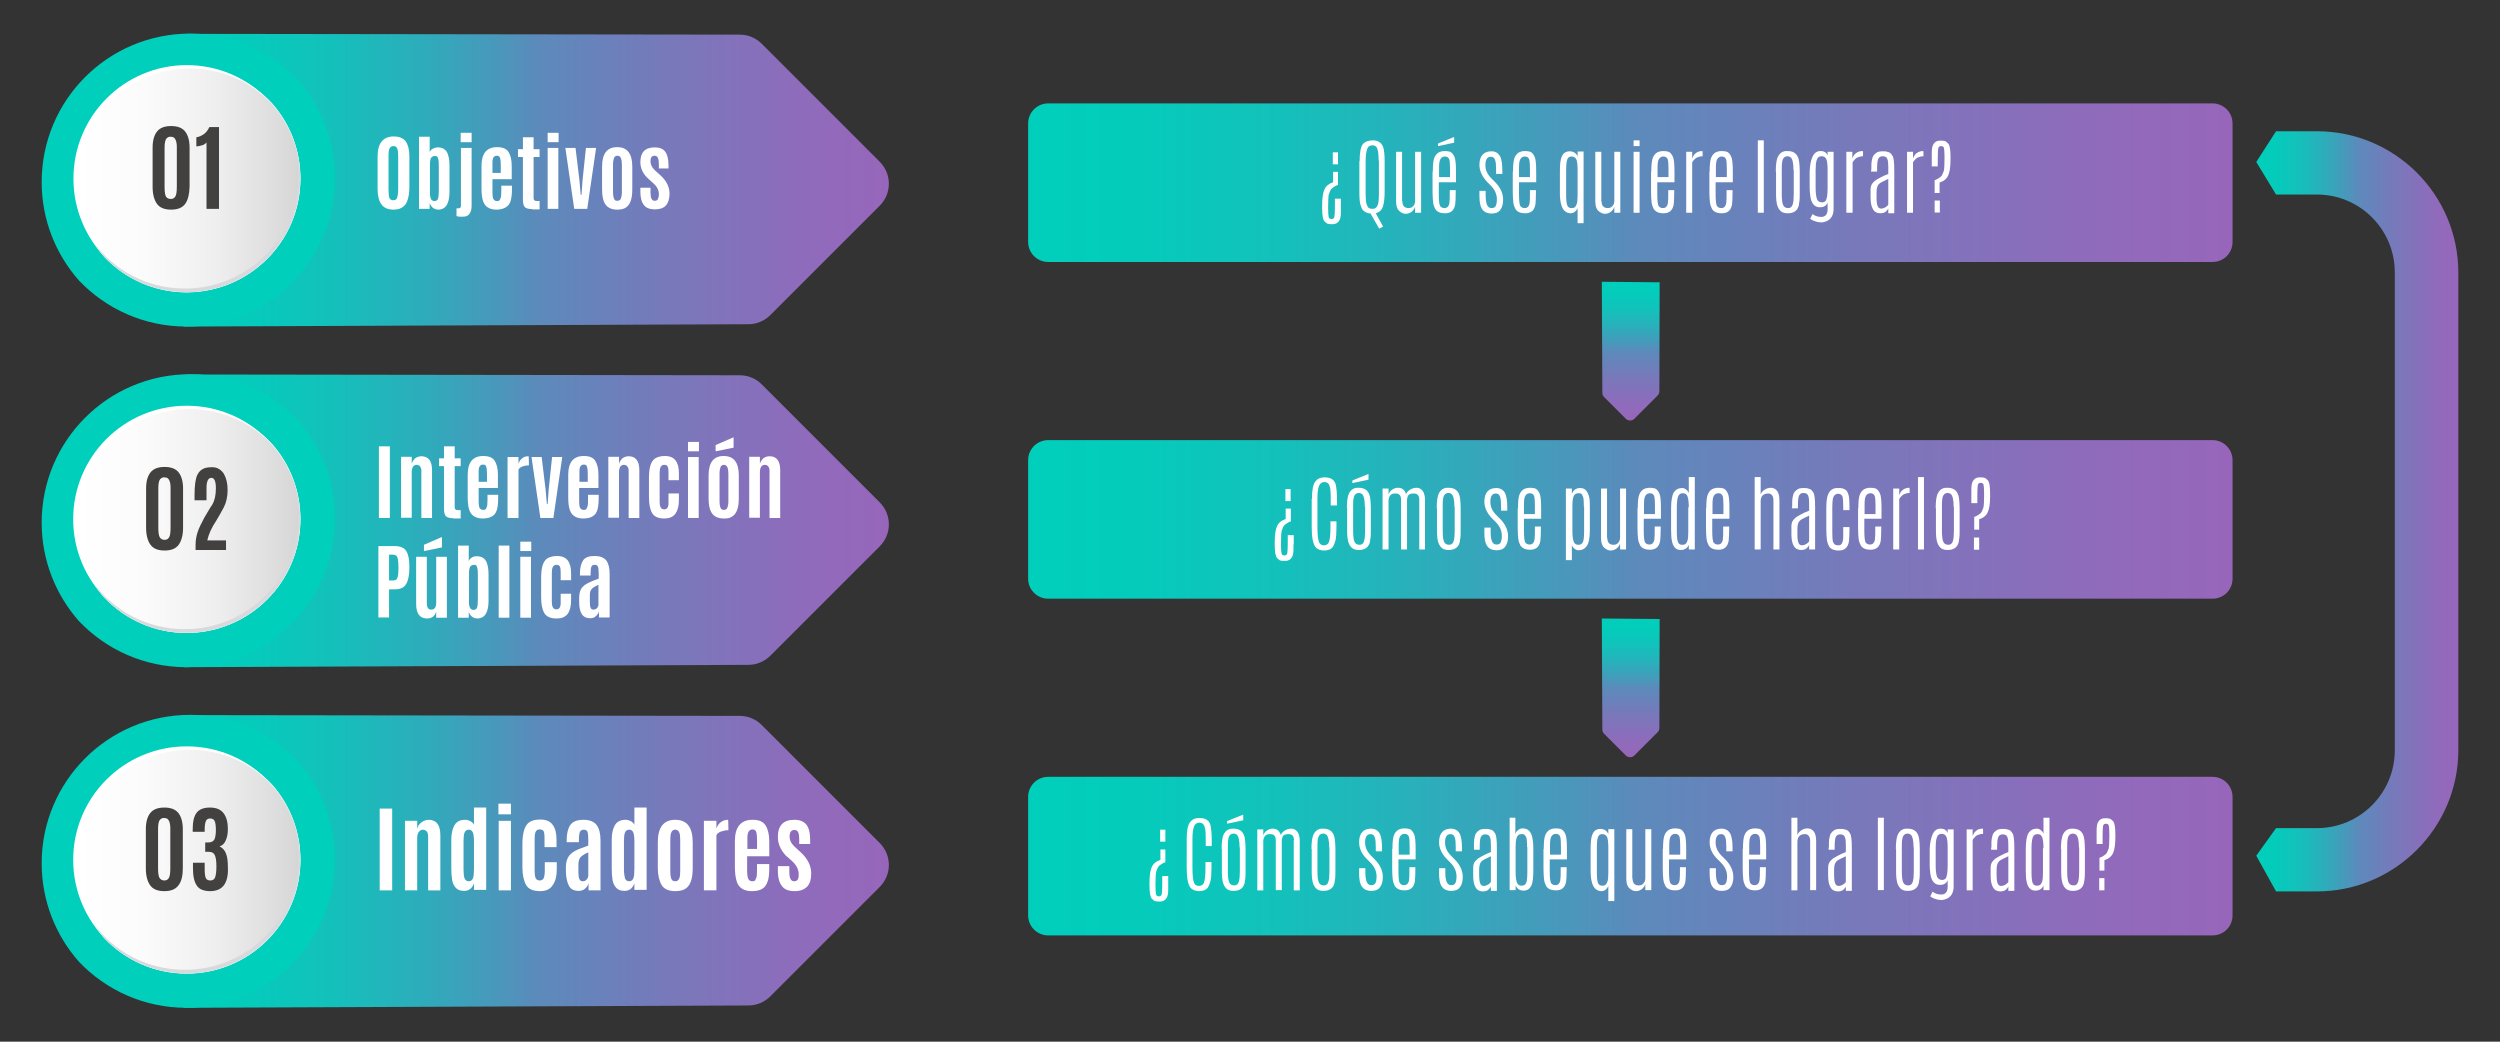 <?xml version="1.0" encoding="utf-8"?>
<!-- Generator: Adobe Illustrator 22.1.0, SVG Export Plug-In . SVG Version: 6.00 Build 0)  -->
<svg version="1.1" id="Capa_1" xmlns="http://www.w3.org/2000/svg" xmlns:xlink="http://www.w3.org/1999/xlink" x="0px" y="0px"
	 viewBox="0 0 960 400" style="enable-background:new 0 0 960 400;" xml:space="preserve">
<rect x="0" y="0" width="960" height="400" fill="#333333" stroke="none"/>
<style type="text/css">
	.st0{fill:url(#SVGID_1_);}
	.st1{fill:url(#SVGID_2_);}
	.st2{fill:url(#SVGID_3_);}
	.st3{fill:#00CFBB;}
	.st4{fill:#FFFFFF;}
	.st5{fill:url(#SVGID_4_);}
	.st6{fill:none;stroke:#FFFFFF;stroke-width:0.171;stroke-miterlimit:10;}
	.st7{fill:#D8D9DD;}
	.st8{fill:#434040;}
	.st9{fill:url(#SVGID_5_);}
	.st10{fill:url(#SVGID_6_);}
	.st11{fill:url(#SVGID_7_);}
	.st12{fill:url(#SVGID_8_);}
	.st13{fill:url(#SVGID_9_);}
	.st14{fill:url(#SVGID_10_);}
	.st15{fill:url(#SVGID_11_);}
	.st16{fill:url(#SVGID_12_);}
</style>
<g>
	<linearGradient id="SVGID_1_" gradientUnits="userSpaceOnUse" x1="70.356" y1="69.176" x2="341.376" y2="69.176">
		<stop  offset="0" style="stop-color:#00CFBB"/>
		<stop  offset="9.549645e-02" style="stop-color:#05CBBB"/>
		<stop  offset="0.206" style="stop-color:#13C1BB"/>
		<stop  offset="0.325" style="stop-color:#2AAFBB"/>
		<stop  offset="0.448" style="stop-color:#4A97BB"/>
		<stop  offset="0.504" style="stop-color:#5C8ABB"/>
		<stop  offset="0.695" style="stop-color:#7978BB"/>
		<stop  offset="0.88" style="stop-color:#8F6BBB"/>
		<stop  offset="1" style="stop-color:#9766BB"/>
	</linearGradient>
	<path class="st0" d="M71.6,13l212.5,0.3c3.2,0,6.2,1.3,8.4,3.5l45.3,45.3c4.7,4.7,4.7,12.2,0,16.9l-42,42c-2.2,2.2-5.2,3.5-8.4,3.5
		l-216.7,0.9c-0.2,0-0.4-0.2-0.4-0.4l0.8-111.6C71.2,13.1,71.4,13,71.6,13z"/>
	
		<linearGradient id="SVGID_2_" gradientUnits="userSpaceOnUse" x1="603.644" y1="-110.061" x2="656.89" y2="-110.061" gradientTransform="matrix(-1.836970e-16 1 -1 -1.836970e-16 516.157 -495.451)">
		<stop  offset="0" style="stop-color:#00CFBB"/>
		<stop  offset="9.549645e-02" style="stop-color:#05CBBB"/>
		<stop  offset="0.206" style="stop-color:#13C1BB"/>
		<stop  offset="0.325" style="stop-color:#2AAFBB"/>
		<stop  offset="0.448" style="stop-color:#4A97BB"/>
		<stop  offset="0.504" style="stop-color:#5C8ABB"/>
		<stop  offset="0.695" style="stop-color:#7978BB"/>
		<stop  offset="0.88" style="stop-color:#8F6BBB"/>
		<stop  offset="1" style="stop-color:#9766BB"/>
	</linearGradient>
	<path class="st1" d="M637.3,108.4l-0.1,41.8c0,0.6-0.2,1.2-0.7,1.7l-8.9,8.9c-0.9,0.9-2.4,0.9-3.3,0l-8.3-8.3
		c-0.4-0.4-0.7-1-0.7-1.6l-0.2-42.6c0,0,0-0.1,0.1-0.1L637.3,108.4C637.2,108.4,637.3,108.4,637.3,108.4z"/>
	
		<linearGradient id="SVGID_3_" gradientUnits="userSpaceOnUse" x1="732.955" y1="-110.061" x2="786.201" y2="-110.061" gradientTransform="matrix(-1.836970e-16 1 -1 -1.836970e-16 516.157 -495.451)">
		<stop  offset="0" style="stop-color:#00CFBB"/>
		<stop  offset="9.549645e-02" style="stop-color:#05CBBB"/>
		<stop  offset="0.206" style="stop-color:#13C1BB"/>
		<stop  offset="0.325" style="stop-color:#2AAFBB"/>
		<stop  offset="0.448" style="stop-color:#4A97BB"/>
		<stop  offset="0.504" style="stop-color:#5C8ABB"/>
		<stop  offset="0.695" style="stop-color:#7978BB"/>
		<stop  offset="0.88" style="stop-color:#8F6BBB"/>
		<stop  offset="1" style="stop-color:#9766BB"/>
	</linearGradient>
	<path class="st2" d="M637.3,237.7l-0.1,41.8c0,0.6-0.2,1.2-0.7,1.7l-8.9,8.9c-0.9,0.9-2.4,0.9-3.3,0l-8.3-8.3
		c-0.4-0.4-0.7-1-0.7-1.6l-0.2-42.6c0,0,0-0.1,0.1-0.1L637.3,237.7C637.2,237.7,637.3,237.7,637.3,237.7z"/>
	<g>
		<path class="st3" d="M128.6,68.4c0-14.5-5.4-27.7-14.3-37.8c-10.4-10.9-25-17.7-41.3-17.7c-31.5,0-57,25.5-57,57
			c0,14.5,5.4,27.7,14.3,37.8c10.4,10.9,25,17.7,41.3,17.7C103.1,125.4,128.6,99.9,128.6,68.4z"/>
	</g>
	<g>
		<g>
			<g>
				<g>
					<path class="st4" d="M115.3,68.6c0,24.1-19.5,43.5-43.6,43.5S28.2,92.6,28.2,68.6C28.2,44.5,47.7,25,71.7,25
						S115.3,44.5,115.3,68.6z"/>
				</g>
			</g>
		</g>
		<g>
			<linearGradient id="SVGID_4_" gradientUnits="userSpaceOnUse" x1="29.31" y1="69.167" x2="115.298" y2="69.167">
				<stop  offset="0" style="stop-color:#FFFFFF"/>
				<stop  offset="0.309" style="stop-color:#FBFBFB"/>
				<stop  offset="0.618" style="stop-color:#EFEFEF"/>
				<stop  offset="0.925" style="stop-color:#DBDBDB"/>
				<stop  offset="1" style="stop-color:#D5D5D5"/>
			</linearGradient>
			<path class="st5" d="M115.3,68.6c0-11.1-4.1-21.2-10.9-28.9c-7.9-8.3-19.1-13.5-31.5-13.5c-24.1,0-43.6,19.5-43.6,43.6
				c0,11.1,4.1,21.2,10.9,28.9c7.9,8.3,19.1,13.5,31.5,13.5C95.8,112.1,115.3,92.6,115.3,68.6z"/>
			<path class="st6" d="M115.3,68.6c0-11.1-4.1-21.2-10.9-28.9c-7.9-8.3-19.1-13.5-31.5-13.5c-24.1,0-43.6,19.5-43.6,43.6
				c0,11.1,4.1,21.2,10.9,28.9c7.9,8.3,19.1,13.5,31.5,13.5C95.8,112.1,115.3,92.6,115.3,68.6z"/>
		</g>
		<g>
			<g>
				<path class="st7" d="M110.9,49.5c2.4,5.4,3.7,11.4,3.7,17.7c0,24.1-19.5,43.6-43.6,43.6c-14.5,0-27.3-7-35.2-17.9
					c1.3,2.1,2.7,4,4.3,5.8c7.9,8.3,19.1,13.5,31.5,13.5c24.1,0,43.6-19.5,43.6-43.5C115.3,61.7,113.7,55.2,110.9,49.5z"/>
			</g>
		</g>
	</g>
	<g>
		<path class="st8" d="M71.1,78.3c-1.1,1.5-2.9,2.2-5.4,2.2c-2.5,0-4.3-0.7-5.4-2.2c-1.1-1.5-1.7-3.7-1.7-6.6v-15
			c0-2.8,0.6-4.8,1.7-6.2c1.1-1.4,2.9-2.1,5.4-2.1c2.5,0,4.3,0.7,5.4,2.1s1.7,3.5,1.7,6.2v15C72.7,74.6,72.2,76.8,71.1,78.3z
			 M65.6,76.4c0.8,0,1.3-0.3,1.7-0.9c0.4-0.6,0.6-1.8,0.6-3.8V56.5c0-2.3-0.6-3.6-1.6-3.9c-0.2,0-0.6-0.1-1-0.1s-0.9,0.2-1.4,0.7
			c-0.4,0.5-0.7,1.6-0.7,3.3v15.3c0,1.9,0.2,3.2,0.6,3.8C64.3,76.2,64.9,76.4,65.6,76.4z"/>
		<path class="st8" d="M79.3,80.2V54.7c-0.4,0.5-1,0.9-1.7,1.1s-1.5,0.4-2.2,0.4v-3.5c1-0.1,2-0.6,2.9-1.2c0.9-0.7,1.6-1.6,2.1-2.7
			h3.7v31.4H79.3z"/>
	</g>
	<g>
		<path class="st4" d="M155.7,78.5c-1,1.3-2.5,2-4.6,2c-2.1,0-3.7-0.7-4.6-2c-1-1.3-1.5-3.3-1.5-6V60c0-5,2.1-7.6,6.2-7.6
			c2.1,0,3.6,0.6,4.6,1.9c0.9,1.3,1.4,3.2,1.4,5.6v12.6C157.1,75.2,156.6,77.2,155.7,78.5z M149.5,75.9c0.2,0.6,0.7,1,1.5,1
			s1.3-0.3,1.5-1c0.2-0.6,0.4-1.8,0.4-3.3V59.8c0-1.3-0.1-2.2-0.4-2.8c-0.2-0.6-0.7-0.9-1.4-0.9c-0.7,0-1.2,0.3-1.5,0.9
			c-0.3,0.6-0.4,1.5-0.4,2.8v12.8C149.2,74.2,149.3,75.3,149.5,75.9z"/>
		<path class="st4" d="M165,78v2.2h-4.1V52.5h4.1v6c0.2-0.6,0.6-1.1,1.2-1.4s1.2-0.5,1.9-0.5c2,0,3.3,0.9,3.9,2.7
			c0.4,1.1,0.6,2.6,0.6,4.3v9.9c0,0,0,0,0,0.1c0,3.4-0.8,5.5-2.3,6.4c-0.6,0.3-1.2,0.5-2,0.5c0,0,0,0-0.1,0
			C166.7,80.4,165.6,79.6,165,78z M165.4,76.2c0.2,0.6,0.7,1,1.4,1c0.7,0,1.2-0.3,1.4-0.9c0.2-0.6,0.3-1.7,0.3-3.2v-9.6
			c0-1.9-0.2-3-0.7-3.4c-0.2-0.2-0.5-0.2-0.8-0.2c-0.7,0-1.2,0.3-1.5,0.8c-0.3,0.5-0.4,1.5-0.4,2.8v9.6
			C165,74.5,165.2,75.5,165.4,76.2z"/>
		<path class="st4" d="M177.8,83.2c-0.2,0-0.6,0-1.2,0s-1.1-0.1-1.3-0.3v-2.9c0.2,0,0.4,0,0.7,0c0.7,0,1-0.4,1-1V56.8h4.1V79
			c0,1.4-0.3,2.5-0.9,3.2C179.7,82.9,178.9,83.2,177.8,83.2z M176.9,54.6v-3.6h4.2v3.6H176.9z"/>
		<path class="st4" d="M190.7,80.5c-2.6,0-4.3-1-5.1-3c-0.5-1.3-0.7-3-0.7-5.1v-8.7c0-4.8,2-7.2,6-7.2c2.1,0,3.6,0.6,4.4,1.9
			c0.8,1.3,1.2,3,1.2,5.4v5h-7.4v4.6c0,1.6,0.1,2.7,0.4,3.1c0.3,0.4,0.7,0.7,1.3,0.7c0.6,0,0.9-0.1,1.1-0.4c0.3-0.5,0.4-0.9,0.5-1.4
			c0-0.5,0.1-1.1,0.1-2v-2.1h4.1v1.2c0,2.1-0.2,3.6-0.5,4.6c-0.3,0.9-0.7,1.6-1.2,2C193.9,80,192.5,80.5,190.7,80.5z M189,66.4h3.3
			v-3c0-1.3-0.1-2.2-0.3-2.8c-0.2-0.6-0.6-0.8-1.2-0.8h0c-1.1,0-1.7,0.8-1.7,2.5c0,0.3,0,0.7,0,1.2V66.4z"/>
		<path class="st4" d="M204.4,80.3c-1.5,0-2.4-0.3-2.9-0.8c-0.5-0.6-0.7-1.5-0.7-2.9V60.3h-1.9v-3h1.9v-4.6h4.1v4.6h2.3v3h-2.3v15.6
			c0,0.6,0.1,0.9,0.4,1.1c0.3,0.2,0.9,0.2,1.9,0.2v3.2H204.4z"/>
		<path class="st4" d="M210.3,54.6v-3.6h4.2v3.6H210.3z M210.3,80.2V56.8h4.1v23.4H210.3z"/>
		<path class="st4" d="M220.5,80.2l-3.4-23.4h3.9l1.5,12.4l0.5,5.6h0.3l0.4-5.6l1.3-12.4h3.9l-3.4,23.4H220.5z"/>
		<path class="st4" d="M237.1,80.5c-2.2,0-3.7-0.7-4.6-2s-1.3-3.2-1.3-5.7V64c0-5,1.9-7.5,5.8-7.5c3.9,0,5.8,2.5,5.8,7.5v8.8
			c0,3.9-1,6.3-3,7.2C239.2,80.3,238.2,80.5,237.1,80.5z M237.1,77.1c0.6,0,1.1-0.3,1.3-0.8c0.2-0.6,0.4-1.4,0.4-2.5V63.3
			c0-1.1-0.1-2-0.4-2.6c-0.2-0.6-0.7-0.9-1.3-0.9s-1.1,0.3-1.3,0.8c-0.2,0.6-0.4,1.4-0.4,2.6v10.5c0,1.7,0.3,2.8,0.8,3.2
			C236.5,77.1,236.8,77.1,237.1,77.1z"/>
		<path class="st4" d="M245.9,62.3c0-3.8,1.8-5.7,5.5-5.7c1.8,0,3.2,0.5,4,1.6c0.8,1,1.3,2.8,1.3,5.2v1.3H253V63
			c0-1.1-0.1-1.8-0.4-2.4c-0.2-0.5-0.6-0.8-1.2-0.8s-1,0.2-1.2,0.5c-0.3,0.3-0.4,0.9-0.4,1.7c0,1.2,0.6,2.4,1.7,3.4l2.2,2
			c2.3,2.1,3.4,4.5,3.4,7c0,2-0.5,3.5-1.4,4.5c-0.9,1-2.3,1.5-4.2,1.5s-3.3-0.5-4.2-1.6c-0.9-1.1-1.4-2.8-1.4-5.2v-1.5h3.9V74
			c0,2.1,0.5,3.1,1.6,3.1c0.6,0,1-0.2,1.2-0.6s0.4-1,0.4-1.9c0-1.6-0.7-3-2.2-4.3c0,0-0.4-0.3-1-0.9c-0.6-0.6-1-0.9-1.1-1
			C246.9,66.7,245.9,64.6,245.9,62.3z"/>
	</g>
	<linearGradient id="SVGID_5_" gradientUnits="userSpaceOnUse" x1="70.356" y1="200.008" x2="341.376" y2="200.008">
		<stop  offset="0" style="stop-color:#00CFBB"/>
		<stop  offset="9.549645e-02" style="stop-color:#05CBBB"/>
		<stop  offset="0.206" style="stop-color:#13C1BB"/>
		<stop  offset="0.325" style="stop-color:#2AAFBB"/>
		<stop  offset="0.448" style="stop-color:#4A97BB"/>
		<stop  offset="0.504" style="stop-color:#5C8ABB"/>
		<stop  offset="0.695" style="stop-color:#7978BB"/>
		<stop  offset="0.88" style="stop-color:#8F6BBB"/>
		<stop  offset="1" style="stop-color:#9766BB"/>
	</linearGradient>
	<path class="st9" d="M71.6,143.8l212.5,0.3c3.2,0,6.2,1.3,8.4,3.5l45.3,45.3c4.7,4.7,4.7,12.2,0,16.9l-42,42
		c-2.2,2.2-5.2,3.5-8.4,3.5l-216.7,0.9c-0.2,0-0.4-0.2-0.4-0.4l0.8-111.6C71.2,144,71.4,143.8,71.6,143.8z"/>
	<g>
		<path class="st3" d="M128.6,199.2c0-14.5-5.4-27.7-14.3-37.8c-10.4-10.9-25-17.7-41.3-17.7c-31.5,0-57,25.5-57,57
			c0,14.5,5.4,27.7,14.3,37.8c10.4,10.9,25,17.7,41.3,17.7C103.1,256.2,128.6,230.7,128.6,199.2z"/>
	</g>
	<g>
		<g>
			<g>
				<g>
					<path class="st4" d="M115.3,199.4c0,24.1-19.5,43.5-43.6,43.5s-43.6-19.5-43.6-43.5c0-24.1,19.5-43.6,43.6-43.6
						S115.3,175.3,115.3,199.4z"/>
				</g>
			</g>
		</g>
		<g>
			<linearGradient id="SVGID_6_" gradientUnits="userSpaceOnUse" x1="29.31" y1="200" x2="115.298" y2="200">
				<stop  offset="0" style="stop-color:#FFFFFF"/>
				<stop  offset="0.309" style="stop-color:#FBFBFB"/>
				<stop  offset="0.618" style="stop-color:#EFEFEF"/>
				<stop  offset="0.925" style="stop-color:#DBDBDB"/>
				<stop  offset="1" style="stop-color:#D5D5D5"/>
			</linearGradient>
			<path class="st10" d="M115.3,199.4c0-11.1-4.1-21.2-10.9-28.9c-7.9-8.3-19.1-13.5-31.5-13.5c-24.1,0-43.6,19.5-43.6,43.6
				c0,11.1,4.1,21.2,10.9,28.9c7.9,8.3,19.1,13.5,31.5,13.5C95.8,242.9,115.3,223.4,115.3,199.4z"/>
			<path class="st6" d="M115.3,199.4c0-11.1-4.1-21.2-10.9-28.9c-7.9-8.3-19.1-13.5-31.5-13.5c-24.1,0-43.6,19.5-43.6,43.6
				c0,11.1,4.1,21.2,10.9,28.9c7.9,8.3,19.1,13.5,31.5,13.5C95.8,242.9,115.3,223.4,115.3,199.4z"/>
		</g>
		<g>
			<g>
				<path class="st7" d="M110.9,180.3c2.4,5.4,3.7,11.4,3.7,17.7c0,24.1-19.5,43.6-43.6,43.6c-14.5,0-27.3-7-35.2-17.9
					c1.3,2.1,2.7,4,4.3,5.8c7.9,8.3,19.1,13.5,31.5,13.5c24.1,0,43.6-19.5,43.6-43.5C115.3,192.5,113.7,186.1,110.9,180.3z"/>
			</g>
		</g>
	</g>
	<g>
		<path class="st8" d="M68.6,209.2c-1.1,1.5-2.9,2.2-5.4,2.2c-2.5,0-4.3-0.7-5.4-2.2c-1.1-1.5-1.7-3.7-1.7-6.6v-15
			c0-2.8,0.6-4.8,1.7-6.2c1.1-1.4,2.9-2.1,5.4-2.1s4.3,0.7,5.4,2.1s1.7,3.5,1.7,6.2v15C70.3,205.5,69.7,207.7,68.6,209.2z
			 M63.2,207.3c0.8,0,1.3-0.3,1.7-0.9s0.6-1.8,0.6-3.8v-15.3c0-2.3-0.6-3.6-1.6-3.9c-0.2,0-0.6-0.1-1-0.1s-0.9,0.2-1.4,0.7
			c-0.4,0.5-0.7,1.6-0.7,3.3v15.3c0,1.9,0.2,3.2,0.6,3.8C61.8,207,62.4,207.3,63.2,207.3z"/>
		<path class="st8" d="M75.1,211v-1.9c0-1.6,0.3-3.3,0.8-4.8s1.4-3.4,2.5-5.4c0-0.1,0.5-0.8,1.3-2.2c0.8-1.4,1.4-2.4,1.8-2.9
			c0.9-1.5,1.4-3.6,1.4-6.3c0-2.7-0.6-4-1.7-4c-1,0-1.5,0.7-1.8,2.2c-0.1,0.6-0.1,1.4-0.1,2.4v4h-4.6v-1.9c0-3.9,0.4-6.5,1.1-7.9
			s1.7-2.2,3-2.6c0.7-0.2,1.6-0.3,2.6-0.3s1.9,0.2,2.7,0.7c0.8,0.5,1.4,1.1,1.9,1.9c0.9,1.6,1.4,3.6,1.4,6.2c0,2.5-0.5,4.8-1.5,6.7
			c-1,1.9-2,3.6-2.9,5.1c-1.8,2.7-2.9,5.2-3.4,7.5h7.2v3.7H75.1z"/>
	</g>
	<linearGradient id="SVGID_7_" gradientUnits="userSpaceOnUse" x1="70.356" y1="330.841" x2="341.376" y2="330.841">
		<stop  offset="0" style="stop-color:#00CFBB"/>
		<stop  offset="9.549645e-02" style="stop-color:#05CBBB"/>
		<stop  offset="0.206" style="stop-color:#13C1BB"/>
		<stop  offset="0.325" style="stop-color:#2AAFBB"/>
		<stop  offset="0.448" style="stop-color:#4A97BB"/>
		<stop  offset="0.504" style="stop-color:#5C8ABB"/>
		<stop  offset="0.695" style="stop-color:#7978BB"/>
		<stop  offset="0.88" style="stop-color:#8F6BBB"/>
		<stop  offset="1" style="stop-color:#9766BB"/>
	</linearGradient>
	<path class="st11" d="M71.6,274.6l212.5,0.3c3.2,0,6.2,1.3,8.4,3.5l45.3,45.3c4.7,4.7,4.7,12.2,0,16.9l-42,42
		c-2.2,2.2-5.2,3.5-8.4,3.5l-216.7,0.9c-0.2,0-0.4-0.2-0.4-0.4L71.2,275C71.2,274.8,71.4,274.6,71.6,274.6z"/>
	<g>
		<path class="st3" d="M128.6,330c0-14.5-5.4-27.7-14.3-37.8c-10.4-10.9-25-17.7-41.3-17.7c-31.5,0-57,25.5-57,57
			c0,14.5,5.4,27.7,14.3,37.8c10.4,10.9,25,17.7,41.3,17.7C103.1,387.1,128.6,361.5,128.6,330z"/>
	</g>
	<g>
		<g>
			<g>
				<g>
					<path class="st4" d="M115.3,330.2c0,24.1-19.5,43.5-43.6,43.5s-43.6-19.5-43.6-43.5c0-24.1,19.5-43.6,43.6-43.6
						S115.3,306.2,115.3,330.2z"/>
				</g>
			</g>
		</g>
		<g>
			<linearGradient id="SVGID_8_" gradientUnits="userSpaceOnUse" x1="29.31" y1="330.833" x2="115.298" y2="330.833">
				<stop  offset="0" style="stop-color:#FFFFFF"/>
				<stop  offset="0.309" style="stop-color:#FBFBFB"/>
				<stop  offset="0.618" style="stop-color:#EFEFEF"/>
				<stop  offset="0.925" style="stop-color:#DBDBDB"/>
				<stop  offset="1" style="stop-color:#D5D5D5"/>
			</linearGradient>
			<path class="st12" d="M115.3,330.2c0-11.1-4.1-21.2-10.9-28.9c-7.9-8.3-19.1-13.5-31.5-13.5c-24.1,0-43.6,19.5-43.6,43.6
				c0,11.1,4.1,21.2,10.9,28.9c7.9,8.3,19.1,13.5,31.5,13.5C95.8,373.8,115.3,354.3,115.3,330.2z"/>
			<path class="st6" d="M115.3,330.2c0-11.1-4.1-21.2-10.9-28.9c-7.9-8.3-19.1-13.5-31.5-13.5c-24.1,0-43.6,19.5-43.6,43.6
				c0,11.1,4.1,21.2,10.9,28.9c7.9,8.3,19.1,13.5,31.5,13.5C95.8,373.8,115.3,354.3,115.3,330.2z"/>
		</g>
		<g>
			<g>
				<path class="st7" d="M110.9,311.1c2.4,5.4,3.7,11.4,3.7,17.7c0,24.1-19.5,43.6-43.6,43.6c-14.5,0-27.3-7-35.2-17.9
					c1.3,2.1,2.7,4,4.3,5.8c7.9,8.3,19.1,13.5,31.5,13.5c24.1,0,43.6-19.5,43.6-43.5C115.3,323.4,113.7,316.9,110.9,311.1z"/>
			</g>
		</g>
	</g>
	<g>
		<path class="st8" d="M68.5,340c-1.1,1.5-2.9,2.2-5.4,2.2s-4.3-0.7-5.4-2.2c-1.1-1.5-1.7-3.7-1.7-6.6v-15c0-2.8,0.6-4.8,1.7-6.2
			c1.1-1.4,2.9-2.1,5.4-2.1c2.5,0,4.3,0.7,5.4,2.1c1.1,1.4,1.7,3.5,1.7,6.2v15C70.2,336.3,69.7,338.5,68.5,340z M63.1,338.1
			c0.8,0,1.3-0.3,1.7-0.9s0.6-1.8,0.6-3.8v-15.3c0-2.3-0.6-3.6-1.6-3.9c-0.2,0-0.6-0.1-1-0.1s-0.9,0.2-1.4,0.7
			c-0.4,0.5-0.7,1.6-0.7,3.3v15.3c0,1.9,0.2,3.2,0.6,3.8C61.8,337.8,62.3,338.1,63.1,338.1z"/>
		<path class="st8" d="M86,339.9c-1.1,1.5-2.9,2.3-5.3,2.3c-2.4,0-4.2-0.7-5.1-2.1c-1-1.4-1.5-3.6-1.5-6.7v-2.1h4.5v2.2
			c0,1.7,0.1,2.9,0.4,3.6c0.3,0.7,0.9,1,1.8,1c0.9,0,1.5-0.4,1.8-1.2c0.3-0.8,0.5-2.2,0.5-4.2s-0.2-3.4-0.6-4.3
			c-0.4-0.9-1.2-1.3-2.3-1.3h-1.4v-3.6H80c1.1,0,1.9-0.4,2.3-1.1c0.4-0.8,0.6-2,0.6-3.7s-0.2-2.9-0.5-3.5s-0.9-0.9-1.7-0.9
			c-0.8,0-1.3,0.3-1.6,0.9c-0.3,0.6-0.5,1.7-0.5,3.3v0.9h-4.6v-1c0-2.9,0.5-5,1.5-6.3s2.7-2,5.1-2s4.1,0.7,5.2,2.1
			c1.1,1.4,1.7,3.4,1.7,6.2c0,1.7-0.3,3.2-0.8,4.3c-0.5,1.2-1.3,2-2.4,2.3c1.2,0.6,2,1.5,2.5,2.8c0.5,1.3,0.7,3,0.7,5
			C87.7,336,87.1,338.4,86,339.9z"/>
	</g>
	<g>
		<path class="st4" d="M145.5,198.9v-27.5h4.2v27.5H145.5z"/>
		<path class="st4" d="M161.8,175.2c2.7,0,4.1,1.8,4.1,5.3v18.4h-4.1v-18.2c0-0.7-0.2-1.2-0.5-1.6c-0.3-0.4-0.8-0.6-1.3-0.6
			c-0.6,0-1,0.2-1.4,0.7c-0.3,0.5-0.5,1.2-0.5,2v17.6h-4.1v-23.4h4.1v2.7c0.2-0.8,0.7-1.5,1.3-2.1
			C160.1,175.5,160.9,175.2,161.8,175.2z"/>
		<path class="st4" d="M174.1,199c-1.5,0-2.4-0.3-2.9-0.8c-0.5-0.6-0.7-1.5-0.7-2.9v-16.3h-1.9v-3h1.9v-4.6h4.1v4.6h2.3v3h-2.3v15.6
			c0,0.6,0.1,0.9,0.4,1.1c0.3,0.2,0.9,0.2,1.9,0.2v3.2H174.1z"/>
		<path class="st4" d="M185.4,199.1c-2.6,0-4.3-1-5.1-3c-0.5-1.3-0.7-3-0.7-5.1v-8.7c0-4.8,2-7.2,6-7.2c2.1,0,3.6,0.6,4.4,1.9
			c0.8,1.3,1.2,3,1.2,5.4v5h-7.4v4.6c0,1.6,0.1,2.7,0.4,3.1c0.3,0.4,0.7,0.7,1.3,0.7s0.9-0.1,1.1-0.4c0.3-0.5,0.4-0.9,0.5-1.4
			c0-0.5,0.1-1.1,0.1-2V190h4.1v1.2c0,2.1-0.2,3.6-0.5,4.6c-0.3,0.9-0.7,1.6-1.2,2C188.6,198.7,187.2,199.1,185.4,199.1z M183.7,185
			h3.3v-3c0-1.3-0.1-2.2-0.3-2.8c-0.2-0.6-0.6-0.8-1.2-0.8h0c-1.1,0-1.7,0.8-1.7,2.5c0,0.3,0,0.7,0,1.2V185z"/>
		<path class="st4" d="M203,175.2c0,0,0.1,0.9,0.1,2.6l0,0.9c-0.8,0-1.6,0.1-2.4,0.4c-0.8,0.3-1.3,0.7-1.6,1.2v18.6h-4.2v-23.4h4.2
			v2.6c0.3-0.9,0.7-1.6,1.4-2.1C201.1,175.4,202,175.2,203,175.2z"/>
		<path class="st4" d="M207.5,198.9l-3.4-23.4h3.9l1.5,12.4l0.5,5.6h0.3l0.4-5.6l1.3-12.4h3.9l-3.4,23.4H207.5z"/>
		<path class="st4" d="M224,199.1c-2.6,0-4.3-1-5.1-3c-0.5-1.3-0.7-3-0.7-5.1v-8.7c0-4.8,2-7.2,6-7.2c2.1,0,3.6,0.6,4.4,1.9
			c0.8,1.3,1.2,3,1.2,5.4v5h-7.4v4.6c0,1.6,0.1,2.7,0.4,3.1c0.3,0.4,0.7,0.7,1.3,0.7c0.6,0,0.9-0.1,1.1-0.4c0.3-0.5,0.4-0.9,0.5-1.4
			s0.1-1.1,0.1-2V190h4.1v1.2c0,2.1-0.2,3.6-0.5,4.6c-0.3,0.9-0.7,1.6-1.2,2C227.2,198.7,225.9,199.1,224,199.1z M222.4,185h3.3v-3
			c0-1.3-0.1-2.2-0.3-2.8c-0.2-0.6-0.6-0.8-1.2-0.8h0c-1.1,0-1.7,0.8-1.7,2.5c0,0.3,0,0.7,0,1.2V185z"/>
		<path class="st4" d="M241.4,175.2c2.7,0,4.1,1.8,4.1,5.3v18.4h-4.1v-18.2c0-0.7-0.2-1.2-0.5-1.6c-0.3-0.4-0.8-0.6-1.3-0.6
			c-0.6,0-1,0.2-1.4,0.7c-0.3,0.5-0.5,1.2-0.5,2v17.6h-4.1v-23.4h4.1v2.7c0.2-0.8,0.7-1.5,1.3-2.1
			C239.7,175.5,240.5,175.2,241.4,175.2z"/>
		<path class="st4" d="M255.1,199.1c-2.3,0-3.9-0.7-4.7-2.1c-0.8-1.4-1.2-3.4-1.2-6v-7.6c0-3.4,0.6-5.7,1.8-6.9
			c0.9-0.9,2.4-1.4,4.3-1.4s3.3,0.6,4.1,1.7c0.9,1.2,1.3,2.8,1.3,5v2.6h-4v-2.7c0-1.4-0.1-2.3-0.4-2.7c-0.3-0.4-0.7-0.5-1.3-0.5
			s-1,0.3-1.3,0.8c-0.3,0.5-0.4,1.4-0.4,2.5v10.5c0,1.2,0.1,2,0.4,2.5c0.2,0.5,0.7,0.8,1.4,0.8c0.9,0,1.5-0.7,1.6-1.9
			c0-0.3,0-0.7,0-1.1c0-0.1,0-0.2,0-0.3v-2.8h4v2.4c0,2.3-0.4,4-1.3,5.3C258.5,198.5,257,199.1,255.1,199.1z"/>
		<path class="st4" d="M264.2,173.3v-3.6h4.2v3.6H264.2z M264.2,198.9v-23.4h4.1v23.4H264.2z"/>
		<path class="st4" d="M278,199.1c-2.2,0-3.7-0.7-4.6-2c-0.9-1.3-1.3-3.2-1.3-5.7v-8.8c0-5,1.9-7.5,5.8-7.5c3.9,0,5.8,2.5,5.8,7.5
			v8.8c0,3.9-1,6.3-3,7.2C280.1,199,279.1,199.1,278,199.1z M274.8,173.3v-2.4l6.9-3v4L274.8,173.3z M278,195.8
			c0.6,0,1.1-0.3,1.3-0.8c0.2-0.6,0.4-1.4,0.4-2.5v-10.5c0-1.1-0.1-2-0.4-2.6s-0.7-0.9-1.3-0.9s-1.1,0.3-1.3,0.8
			c-0.2,0.6-0.4,1.4-0.4,2.6v10.5c0,1.7,0.3,2.8,0.8,3.2C277.4,195.7,277.7,195.8,278,195.8z"/>
		<path class="st4" d="M295.5,175.2c2.7,0,4.1,1.8,4.1,5.3v18.4h-4.1v-18.2c0-0.7-0.2-1.2-0.5-1.6c-0.3-0.4-0.8-0.6-1.3-0.6
			c-0.6,0-1,0.2-1.4,0.7c-0.3,0.5-0.5,1.2-0.5,2v17.6h-4.1v-23.4h4.1v2.7c0.2-0.8,0.7-1.5,1.3-2.1
			C293.8,175.5,294.6,175.2,295.5,175.2z"/>
		<path class="st4" d="M145.3,237.2v-27.5h6.3c2.1,0,3.6,0.6,4.4,1.9c0.8,1.3,1.2,3.2,1.2,5.8v0.6c0,2.7-0.4,4.8-1.2,6.2
			c-0.8,1.4-2.2,2.1-4.3,2.1h-2.3v10.8H145.3z M149.5,222.9h1.4c0.9,0,1.5-0.3,1.7-1c0.3-0.7,0.4-2,0.4-3.9v-0.5
			c0-1.6-0.2-2.8-0.4-3.5c-0.3-0.7-0.8-1-1.7-1h-1.5V222.9z"/>
		<path class="st4" d="M164,237.5c-2.8,0-4.2-1.9-4.2-5.6v-18.1h4.1v17.5c0,1,0.1,1.7,0.4,2.1c0.2,0.5,0.7,0.7,1.3,0.7
			c1.3,0,1.9-0.9,1.9-2.8l0-17.5h4.1v23.4h-4.1v-2.4C167,236.6,165.8,237.5,164,237.5z M162.8,211.6v-2.4l6.9-3v4L162.8,211.6z"/>
		<path class="st4" d="M180,235v2.2h-4.1v-27.7h4.1v6c0.2-0.6,0.6-1.1,1.2-1.4c0.6-0.4,1.2-0.5,1.9-0.5c2,0,3.3,0.9,3.9,2.7
			c0.4,1.1,0.6,2.6,0.6,4.3v9.9c0,0,0,0,0,0.1c0,3.4-0.8,5.5-2.3,6.4c-0.6,0.3-1.2,0.5-2,0.5c0,0,0,0-0.1,0
			C181.7,237.4,180.6,236.6,180,235z M180.4,233.2c0.2,0.6,0.7,1,1.4,1c0.7,0,1.2-0.3,1.4-0.9c0.2-0.6,0.3-1.7,0.3-3.2v-9.6
			c0-1.9-0.2-3-0.7-3.4c-0.2-0.2-0.5-0.2-0.8-0.2c-0.7,0-1.2,0.3-1.5,0.8c-0.3,0.5-0.4,1.5-0.4,2.8v9.6
			C180,231.5,180.1,232.5,180.4,233.2z"/>
		<path class="st4" d="M191.5,237.2v-27.7h4.1v27.7H191.5z"/>
		<path class="st4" d="M199.8,211.6v-3.6h4.2v3.6H199.8z M199.8,237.2v-23.4h4.1v23.4H199.8z"/>
		<path class="st4" d="M213.7,237.5c-2.3,0-3.9-0.7-4.7-2.1c-0.8-1.4-1.2-3.4-1.2-6v-7.6c0-3.4,0.6-5.7,1.8-6.9
			c0.9-0.9,2.4-1.4,4.3-1.4c1.9,0,3.3,0.6,4.1,1.7c0.9,1.2,1.3,2.8,1.3,5v2.6h-4v-2.7c0-1.4-0.1-2.3-0.4-2.7s-0.7-0.5-1.3-0.5
			s-1,0.3-1.3,0.8c-0.3,0.5-0.4,1.4-0.4,2.5v10.5c0,1.2,0.1,2,0.4,2.5c0.2,0.5,0.7,0.8,1.4,0.8c0.9,0,1.5-0.7,1.6-2
			c0-0.3,0-0.7,0-1.1c0-0.1,0-0.2,0-0.3V228h4v2.4c0,2.3-0.4,4-1.3,5.3C217.1,236.9,215.7,237.5,213.7,237.5z"/>
		<path class="st4" d="M226.7,237.4c-1.5,0-2.6-0.5-3.3-1.6c-0.7-1.1-1-2.7-1-4.7v-1.5c0-2,0.5-3.5,1.6-4.5c0.7-0.7,1.9-1.3,3.5-2
			c0.3-0.1,0.7-0.3,1.3-0.5c0.5-0.2,0.9-0.3,1.1-0.4v-2c0-1.3-0.1-2.1-0.3-2.6c-0.2-0.5-0.6-0.7-1.2-0.7c-0.7,0-1.1,0.2-1.3,0.7
			c-0.2,0.5-0.3,1.3-0.3,2.4v1h-4.1v-0.7c0-2.2,0.4-3.9,1.2-5.1c0.8-1.2,2.3-1.7,4.4-1.7c2.1,0,3.6,0.6,4.5,1.7
			c0.9,1.2,1.3,2.9,1.3,5.2v16.7H230v-2.3c-0.2,0.7-0.6,1.3-1.2,1.8C228.2,237.2,227.5,237.4,226.7,237.4z M229.9,224.5
			c-1.3,0.6-2.2,1.1-2.7,1.7c-0.5,0.5-0.7,1.3-0.7,2.4v2.5c0,1.1,0.1,1.9,0.3,2.3c0.2,0.5,0.6,0.7,1.1,0.7c0.5,0,0.9-0.2,1.3-0.5
			c0.3-0.3,0.5-0.7,0.6-1.2V224.5z"/>
	</g>
	<g>
		<path class="st4" d="M145.8,341.9v-31.4h4.8v31.4H145.8z"/>
		<path class="st4" d="M164.5,314.8c3.1,0,4.6,2,4.6,6v21.1h-4.7v-20.8c0-0.8-0.2-1.4-0.5-1.8c-0.4-0.4-0.9-0.7-1.5-0.7
			s-1.2,0.3-1.6,0.9c-0.4,0.6-0.6,1.3-0.6,2.3v20.1h-4.7v-26.7h4.7v3.1c0.2-1,0.7-1.8,1.5-2.4S163.4,314.8,164.5,314.8z"/>
		<path class="st4" d="M178.2,342.1c-1.4,0-2.5-0.4-3.2-1.2c-0.7-0.8-1.2-1.8-1.4-3.1s-0.3-2.7-0.3-4.5v-10.9c0-2.2,0.4-4.1,1.2-5.5
			c0.8-1.4,2.2-2.1,4.1-2.1c0.7,0,1.4,0.2,2,0.5s1.1,0.8,1.4,1.4v-6.6h4.7v31.6H182v-2.5C181.3,341.2,180,342.1,178.2,342.1z
			 M178.4,337.3c0.3,0.7,0.8,1.1,1.6,1.1c0.8,0,1.3-0.4,1.6-1.1s0.4-2,0.4-3.7v-10.7c0-2.2-0.3-3.5-1-4c-0.3-0.2-0.6-0.3-1-0.3
			c-0.8,0-1.3,0.4-1.6,1.1c-0.3,0.7-0.4,1.8-0.4,3.2v11C178,335.4,178.1,336.5,178.4,337.3z"/>
		<path class="st4" d="M191.4,312.7v-4.1h4.8v4.1H191.4z M191.5,341.9v-26.7h4.7v26.7H191.5z"/>
		<path class="st4" d="M207.4,342.2c-2.7,0-4.5-0.8-5.4-2.4c-0.9-1.6-1.4-3.9-1.4-6.9v-8.7c0-3.9,0.7-6.5,2-7.9
			c1.1-1.1,2.7-1.6,4.9-1.6s3.8,0.7,4.7,2c1,1.3,1.5,3.2,1.5,5.7v2.9h-4.6v-3.1c0-1.6-0.1-2.7-0.4-3.1c-0.3-0.4-0.8-0.6-1.5-0.6
			s-1.2,0.3-1.5,0.9s-0.4,1.6-0.4,2.8v12.1c0,1.3,0.1,2.3,0.4,2.9c0.3,0.6,0.8,0.9,1.6,0.9c1.1,0,1.7-0.8,1.8-2.2
			c0-0.3,0.1-0.7,0.1-1.2c0-0.1,0-0.2,0-0.4v-3.2h4.6v2.7c0,2.6-0.5,4.6-1.5,6C211.3,341.5,209.6,342.2,207.4,342.2z"/>
		<path class="st4" d="M222.2,342.1c-1.7,0-3-0.6-3.7-1.9c-0.7-1.3-1.1-3.1-1.2-5.4v-1.7c0-2.3,0.6-4,1.9-5.2c0.8-0.8,2.1-1.5,4-2.2
			c0.3-0.1,0.8-0.3,1.4-0.5c0.6-0.2,1-0.4,1.3-0.5v-2.3c0-1.4-0.1-2.4-0.3-3c-0.2-0.5-0.7-0.8-1.4-0.8s-1.2,0.3-1.5,0.8
			c-0.2,0.5-0.4,1.5-0.4,2.8v1.2h-4.7v-0.8c0-2.5,0.5-4.5,1.4-5.8c0.9-1.3,2.6-2,5-2c2.4,0,4.1,0.7,5.1,2s1.5,3.3,1.5,6v19.1H226
			v-2.7c-0.2,0.8-0.7,1.5-1.4,2.1C224,341.8,223.2,342.1,222.2,342.1z M225.9,327.3c-1.5,0.7-2.5,1.3-3,1.9
			c-0.5,0.6-0.8,1.5-0.8,2.8v2.9c0,1.2,0.1,2.1,0.4,2.7s0.7,0.8,1.3,0.8s1.1-0.2,1.4-0.6c0.4-0.4,0.6-0.8,0.7-1.3V327.3z"/>
		<path class="st4" d="M239.8,342.1c-1.4,0-2.5-0.4-3.2-1.2c-0.7-0.8-1.2-1.8-1.4-3.1s-0.3-2.7-0.3-4.5v-10.9c0-2.2,0.4-4.1,1.2-5.5
			c0.8-1.4,2.2-2.1,4.1-2.1c0.7,0,1.4,0.2,2,0.5s1.1,0.8,1.4,1.4v-6.6h4.7v31.6h-4.7v-2.5C242.9,341.2,241.6,342.1,239.8,342.1z
			 M240,337.3c0.3,0.7,0.8,1.1,1.6,1.1c0.8,0,1.3-0.4,1.6-1.1c0.3-0.7,0.4-2,0.4-3.7v-10.7c0-2.2-0.3-3.5-1-4
			c-0.3-0.2-0.6-0.3-1-0.3c-0.8,0-1.3,0.4-1.6,1.1s-0.4,1.8-0.4,3.2v11C239.6,335.4,239.8,336.5,240,337.3z"/>
		<path class="st4" d="M259.3,342.2c-2.5,0-4.3-0.8-5.2-2.3s-1.5-3.7-1.5-6.5v-10c0-5.7,2.2-8.6,6.7-8.6c4.5,0,6.7,2.9,6.7,8.6v10
			c0,4.5-1.1,7.2-3.4,8.2C261.7,342,260.6,342.2,259.3,342.2z M259.3,338.4c0.7,0,1.2-0.3,1.5-1c0.3-0.6,0.4-1.6,0.4-2.9v-12
			c0-1.3-0.1-2.3-0.4-2.9c-0.3-0.7-0.8-1-1.5-1c-0.7,0-1.2,0.3-1.5,1c-0.3,0.6-0.4,1.6-0.4,3v12c0,2,0.3,3.2,1,3.6
			C258.6,338.3,259,338.4,259.3,338.4z"/>
		<path class="st4" d="M279.6,314.8c0,0,0.1,1,0.1,3l0,1c-1,0-1.9,0.2-2.8,0.5c-0.9,0.3-1.5,0.8-1.8,1.4v21.2h-4.8v-26.7h4.8v3
			c0.3-1,0.9-1.9,1.6-2.4C277.5,315.1,278.5,314.8,279.6,314.8z"/>
		<path class="st4" d="M288.8,342.2c-3,0-4.9-1.1-5.8-3.4c-0.5-1.5-0.8-3.4-0.8-5.8v-10c0-5.5,2.3-8.2,6.8-8.2c2.4,0,4.1,0.7,5,2.2
			c0.9,1.4,1.4,3.5,1.4,6.1v5.7h-8.5v5.3c0,1.9,0.2,3,0.5,3.5c0.3,0.5,0.8,0.8,1.4,0.8s1.1-0.1,1.2-0.4c0.3-0.5,0.5-1.1,0.6-1.6
			c0-0.5,0.1-1.3,0.1-2.2v-2.4h4.7v1.4c0,2.4-0.2,4.2-0.6,5.2c-0.4,1.1-0.8,1.8-1.3,2.3C292.4,341.7,290.9,342.2,288.8,342.2z
			 M286.9,326h3.8v-3.4c0-1.5-0.1-2.5-0.3-3.1c-0.2-0.6-0.7-1-1.4-1h0c-1.2,0-1.9,0.9-2,2.8c0,0.4,0,0.8,0,1.4V326z"/>
		<path class="st4" d="M298.7,321.4c0-4.4,2.1-6.6,6.3-6.6c2.1,0,3.6,0.6,4.6,1.8c1,1.2,1.5,3.2,1.5,6v1.5h-4.2v-1.8
			c0-1.2-0.1-2.1-0.4-2.7c-0.3-0.6-0.7-0.9-1.4-0.9c-0.6,0-1.1,0.2-1.4,0.6s-0.5,1-0.5,1.9c0,1.4,0.6,2.7,1.9,3.9l2.5,2.3
			c2.6,2.4,3.9,5.1,3.9,8c0,2.3-0.5,4-1.6,5.1s-2.6,1.7-4.8,1.7c-2.2,0-3.8-0.6-4.8-1.9c-1-1.2-1.6-3.2-1.6-6v-1.7h4.4v2.2
			c0,2.4,0.6,3.6,1.8,3.6c0.6,0,1.1-0.2,1.4-0.6c0.3-0.4,0.4-1.1,0.4-2.1c0-1.8-0.8-3.4-2.5-5c0,0-0.4-0.4-1.1-1
			c-0.7-0.6-1.1-1-1.3-1.1C299.8,326.4,298.7,324.1,298.7,321.4z"/>
	</g>
	<linearGradient id="SVGID_9_" gradientUnits="userSpaceOnUse" x1="394.807" y1="70.16" x2="857.285" y2="70.16">
		<stop  offset="0" style="stop-color:#00CFBB"/>
		<stop  offset="9.549645e-02" style="stop-color:#05CBBB"/>
		<stop  offset="0.206" style="stop-color:#13C1BB"/>
		<stop  offset="0.325" style="stop-color:#2AAFBB"/>
		<stop  offset="0.448" style="stop-color:#4A97BB"/>
		<stop  offset="0.504" style="stop-color:#5C8ABB"/>
		<stop  offset="0.695" style="stop-color:#7978BB"/>
		<stop  offset="0.88" style="stop-color:#8F6BBB"/>
		<stop  offset="1" style="stop-color:#9766BB"/>
	</linearGradient>
	<path class="st13" d="M849.6,100.6H402.5c-4.2,0-7.7-3.4-7.7-7.7V47.4c0-4.2,3.4-7.7,7.7-7.7h447.1c4.2,0,7.7,3.4,7.7,7.7v45.5
		C857.3,97.2,853.9,100.6,849.6,100.6z"/>
	<linearGradient id="SVGID_10_" gradientUnits="userSpaceOnUse" x1="394.807" y1="199.472" x2="857.285" y2="199.472">
		<stop  offset="0" style="stop-color:#00CFBB"/>
		<stop  offset="9.549645e-02" style="stop-color:#05CBBB"/>
		<stop  offset="0.206" style="stop-color:#13C1BB"/>
		<stop  offset="0.325" style="stop-color:#2AAFBB"/>
		<stop  offset="0.448" style="stop-color:#4A97BB"/>
		<stop  offset="0.504" style="stop-color:#5C8ABB"/>
		<stop  offset="0.695" style="stop-color:#7978BB"/>
		<stop  offset="0.88" style="stop-color:#8F6BBB"/>
		<stop  offset="1" style="stop-color:#9766BB"/>
	</linearGradient>
	<path class="st14" d="M849.6,229.9H402.5c-4.2,0-7.7-3.4-7.7-7.7v-45.5c0-4.2,3.4-7.7,7.7-7.7h447.1c4.2,0,7.7,3.4,7.7,7.7v45.5
		C857.3,226.5,853.9,229.9,849.6,229.9z"/>
	<linearGradient id="SVGID_11_" gradientUnits="userSpaceOnUse" x1="394.807" y1="328.783" x2="857.285" y2="328.783">
		<stop  offset="0" style="stop-color:#00CFBB"/>
		<stop  offset="9.549645e-02" style="stop-color:#05CBBB"/>
		<stop  offset="0.206" style="stop-color:#13C1BB"/>
		<stop  offset="0.325" style="stop-color:#2AAFBB"/>
		<stop  offset="0.448" style="stop-color:#4A97BB"/>
		<stop  offset="0.504" style="stop-color:#5C8ABB"/>
		<stop  offset="0.695" style="stop-color:#7978BB"/>
		<stop  offset="0.88" style="stop-color:#8F6BBB"/>
		<stop  offset="1" style="stop-color:#9766BB"/>
	</linearGradient>
	<path class="st15" d="M849.6,359.2H402.5c-4.2,0-7.7-3.4-7.7-7.7V306c0-4.2,3.4-7.7,7.7-7.7h447.1c4.2,0,7.7,3.4,7.7,7.7v45.5
		C857.3,355.8,853.9,359.2,849.6,359.2z"/>
	<linearGradient id="SVGID_12_" gradientUnits="userSpaceOnUse" x1="866.413" y1="196.429" x2="944" y2="196.429">
		<stop  offset="0" style="stop-color:#00CFBB"/>
		<stop  offset="9.549645e-02" style="stop-color:#05CBBB"/>
		<stop  offset="0.206" style="stop-color:#13C1BB"/>
		<stop  offset="0.325" style="stop-color:#2AAFBB"/>
		<stop  offset="0.448" style="stop-color:#4A97BB"/>
		<stop  offset="0.504" style="stop-color:#5C8ABB"/>
		<stop  offset="0.695" style="stop-color:#7978BB"/>
		<stop  offset="0.88" style="stop-color:#8F6BBB"/>
		<stop  offset="1" style="stop-color:#9766BB"/>
	</linearGradient>
	<path class="st16" d="M889.7,50.4H874l-7.6,11.8l7.6,12.5h15.7c16.5,0,29.9,13.4,29.9,29.9v183.5c0,16.5-13.4,29.9-29.9,29.9H874
		l-7.6,10.6l7.6,13.7h15.7c29.9,0,54.3-24.4,54.3-54.3V104.7C944,74.7,919.6,50.4,889.7,50.4z"/>
	<g>
		<path class="st4" d="M514.9,79.7l0,1.7c0,0,0,0.1,0,0.1c0,1.4-0.2,2.4-0.5,3c-0.6,1.1-1.5,1.6-2.7,1.6c-1.2,0-2-0.1-2.3-0.4
			c-0.3-0.3-0.6-0.5-0.8-0.7c-0.6-0.6-0.9-2.3-0.9-5.1v-1.1c0-2.8,0.3-4.8,0.9-6.1c0.6-1.3,1.7-2.2,3.3-2.7v-4h1.9V71
			c-0.9,0.3-1.7,0.8-2.4,1.4c-0.4,0.3-0.7,1-1.1,2.1c-0.2,0.6-0.3,2.4-0.3,5.2v0.1c0,1.8,0.1,3,0.2,3.5c0.1,0.5,0.5,0.8,1.1,0.8
			c0.6,0,1-0.3,1.1-0.8c0.1-0.5,0.2-1.7,0.2-3.6v-3.4h2.3V79.7z M513.8,63.1h-2v-4.6h2V63.1z"/>
		<path class="st4" d="M522.1,61.9c0-3.3,0.4-5.5,1.2-6.5c0.8-1,2.1-1.5,3.9-1.5c2,0,3.4,0.9,4,2.8c0.3,1,0.5,2.7,0.5,5.2v11.7
			c0,2.4-0.2,4.2-0.6,5.5c-0.4,1.5-1.4,2.4-2.8,2.8l2.8,5.1l-1.5,0.8l-3.3-5.8c-1.2-0.1-2.2-0.5-2.9-1.3c-0.4-0.4-0.7-1.1-1-2.1
			s-0.4-2.7-0.4-5V61.9z M529.4,61.7c0-2.2-0.2-3.7-0.5-4.6c-0.3-0.9-1-1.3-1.9-1.3c-1,0-1.7,0.5-2,1.4s-0.6,2.4-0.6,4.5v11.9
			c0,2.5,0.1,4.1,0.4,4.9c0.3,0.7,0.5,1.2,0.9,1.4c0.3,0.2,0.7,0.3,1.3,0.3c0.5,0,0.9-0.1,1.2-0.3c0.3-0.2,0.6-0.6,0.9-1.3
			c0.3-0.7,0.4-2.3,0.4-4.9V61.7z"/>
		<path class="st4" d="M538.5,77.2c0,1.8,0.8,2.7,2.4,2.7c0.8,0,1.4-0.3,1.8-0.8c0.5-0.5,0.7-1.2,0.7-2.1l0-18.7h2.3v23.4h-2.3v-2.3
			c-0.2,0.7-0.6,1.3-1.3,1.9c-0.7,0.5-1.4,0.8-2.3,0.8c-0.9,0-1.7-0.4-2.5-1.1c-0.8-0.7-1.2-1.9-1.2-3.7v-19h2.3V77.2z"/>
		<path class="st4" d="M550.2,65.9c0-2.7,0.2-4.6,0.7-5.6c0.5-1,1.2-1.7,2.1-2c0.5-0.2,1.1-0.3,1.8-0.3c0.7,0,1.3,0.1,1.8,0.2
			c0.8,0.2,1.4,0.9,1.9,2c0.4,0.8,0.6,2.7,0.6,5.8V70h-6.6v4.7c0,2.4,0.2,3.9,0.5,4.4c0.4,0.5,0.9,0.8,1.6,0.8
			c0.7,0,1.2-0.2,1.5-0.7c0.3-0.4,0.5-1,0.5-1.7c0.1-0.7,0.1-1.6,0.1-2.8V73h2.3v0.8c0,2.3-0.1,3.9-0.2,4.7
			c-0.4,2.3-1.7,3.4-3.9,3.4c-1.9,0-3.2-0.6-3.8-1.7c-0.4-0.8-0.7-1.6-0.8-2.6c-0.1-1-0.2-2.3-0.2-3.9V65.9z M552.2,55.1l6.2-2.5
			v2.2l-6.2,1.3V55.1z M556.8,68v-3.1c0-1.8-0.1-2.9-0.2-3.4c-0.2-0.9-0.8-1.4-1.7-1.4c-1.2,0-2,0.8-2.2,2.4
			c-0.1,0.7-0.1,1.5-0.1,2.4c0,0.1,0,0.2,0,0.3V68H556.8z"/>
		<path class="st4" d="M568.1,63.3c0-1.7,0.4-3,1.2-3.9c0.8-0.9,2-1.3,3.4-1.3c1.5,0,2.5,0.6,3.2,1.7s1,3.1,1,5.8v1.2h-2.4v-1.7
			c0-1.7-0.1-2.9-0.4-3.7s-0.8-1.2-1.5-1.2c-0.7,0-1.3,0.2-1.6,0.7c-0.4,0.5-0.6,1.3-0.6,2.5c0,0,0,0.1,0,0.1c0,1.8,0.8,3.6,2.5,5.2
			l1.2,1.2c2.1,2.1,3.1,4.4,3.1,6.8c0,1.7-0.4,3-1.1,3.9c-0.7,1-1.8,1.4-3.4,1.4c-1.5,0-2.7-0.5-3.5-1.6c-0.8-1.1-1.1-2.8-1.1-5.1
			v-2h2.4V75c0,3.3,0.7,4.9,2.2,4.9c0.8,0,1.3-0.2,1.6-0.7c0.3-0.5,0.5-1.4,0.5-2.7c0-1.9-0.8-3.7-2.4-5.3l-1.2-1.2
			C569.1,67.8,568.1,65.6,568.1,63.3z"/>
		<path class="st4" d="M581,65.9c0-2.7,0.2-4.6,0.7-5.6c0.5-1,1.2-1.7,2.1-2c0.5-0.2,1.1-0.3,1.8-0.3c0.7,0,1.3,0.1,1.8,0.2
			c0.8,0.2,1.4,0.9,1.9,2c0.4,0.8,0.6,2.7,0.6,5.8V70h-6.6v4.7c0,2.4,0.2,3.9,0.5,4.4c0.4,0.5,0.9,0.8,1.6,0.8
			c0.7,0,1.2-0.2,1.5-0.7c0.3-0.4,0.5-1,0.5-1.7c0.1-0.7,0.1-1.6,0.1-2.8V73h2.3v0.8c0,2.3-0.1,3.9-0.2,4.7
			c-0.4,2.3-1.7,3.4-3.9,3.4c-1.9,0-3.2-0.6-3.8-1.7c-0.4-0.8-0.7-1.6-0.8-2.6c-0.1-1-0.2-2.3-0.2-3.9V65.9z M587.5,68v-3.1
			c0-1.8-0.1-2.9-0.2-3.4c-0.2-0.9-0.8-1.4-1.7-1.4c-1.2,0-2,0.8-2.2,2.4c-0.1,0.7-0.1,1.5-0.1,2.4c0,0.1,0,0.2,0,0.3V68H587.5z"/>
		<path class="st4" d="M599,65.9c0-2.7,0.2-4.5,0.6-5.5c0.4-1,0.9-1.7,1.7-2c0.4-0.2,0.9-0.3,1.4-0.3c1.5,0,2.6,0.7,3.1,2v-1.9h2.3
			v27.5h-2.3v-5.8c-0.2,0.6-0.6,1-1,1.4c-0.5,0.4-1,0.6-1.7,0.6c-0.7,0-1.3-0.2-1.9-0.6c-1.4-0.9-2.2-3.3-2.2-7.2V65.9z M605.8,65.5
			c0-2.4-0.2-3.9-0.6-4.5c-0.4-0.6-1-0.9-1.8-0.9s-1.3,0.4-1.6,1.2s-0.4,2.2-0.4,4.3v9.3c0,2.2,0.2,3.5,0.5,4.1
			c0.3,0.6,0.8,0.9,1.5,0.9s1.1-0.1,1.4-0.4c0.3-0.3,0.5-0.7,0.7-1.3s0.3-1.7,0.3-3.4V65.5z"/>
		<path class="st4" d="M615,77.2c0,1.8,0.8,2.7,2.4,2.7c0.8,0,1.4-0.3,1.8-0.8c0.5-0.5,0.7-1.2,0.7-2.1l0-18.7h2.3v23.4h-2.3v-2.3
			c-0.2,0.7-0.6,1.3-1.3,1.9c-0.7,0.5-1.4,0.8-2.3,0.8s-1.7-0.4-2.5-1.1c-0.8-0.7-1.2-1.9-1.2-3.7v-19h2.3V77.2z"/>
		<path class="st4" d="M627.3,53.9h2.3v2.2h-2.3V53.9z M627.3,58.3h2.3v23.4h-2.3V58.3z"/>
		<path class="st4" d="M634.1,65.9c0-2.7,0.2-4.6,0.7-5.6c0.5-1,1.2-1.7,2.1-2c0.5-0.2,1.1-0.3,1.8-0.3s1.3,0.1,1.8,0.2
			c0.8,0.2,1.4,0.9,1.9,2c0.4,0.8,0.6,2.7,0.6,5.8V70h-6.6v4.7c0,2.4,0.2,3.9,0.5,4.4c0.4,0.5,0.9,0.8,1.6,0.8s1.2-0.2,1.5-0.7
			c0.3-0.4,0.5-1,0.5-1.7c0.1-0.7,0.1-1.6,0.1-2.8V73h2.3v0.8c0,2.3-0.1,3.9-0.2,4.7c-0.4,2.3-1.7,3.4-3.9,3.4
			c-1.9,0-3.1-0.6-3.8-1.7c-0.4-0.8-0.7-1.6-0.8-2.6c-0.1-1-0.2-2.3-0.2-3.9V65.9z M640.7,68v-3.1c0-1.8-0.1-2.9-0.2-3.4
			c-0.2-0.9-0.8-1.4-1.7-1.4c-1.2,0-2,0.8-2.2,2.4c-0.1,0.7-0.1,1.5-0.1,2.4c0,0.1,0,0.2,0,0.3V68H640.7z"/>
		<path class="st4" d="M653.7,58c0,0,0.1,0.2,0.1,0.5s0,0.7,0,1V60c-0.8,0-1.5,0.2-2.2,0.5c-0.6,0.3-1.2,0.9-1.8,1.8v19.4h-2.3V58.3
			h2.3v2.6c0.3-0.9,0.7-1.6,1.4-2.1C651.8,58.3,652.7,58,653.7,58z"/>
		<path class="st4" d="M656.5,65.9c0-2.7,0.2-4.6,0.7-5.6c0.5-1,1.2-1.7,2.1-2c0.5-0.2,1.1-0.3,1.8-0.3c0.7,0,1.3,0.1,1.8,0.2
			c0.8,0.2,1.4,0.9,1.9,2c0.4,0.8,0.6,2.7,0.6,5.8V70h-6.6v4.7c0,2.4,0.2,3.9,0.5,4.4c0.4,0.5,0.9,0.8,1.6,0.8
			c0.7,0,1.2-0.2,1.5-0.7c0.3-0.4,0.5-1,0.5-1.7c0.1-0.7,0.1-1.6,0.1-2.8V73h2.3v0.8c0,2.3-0.1,3.9-0.2,4.7
			c-0.4,2.3-1.7,3.4-3.9,3.4c-1.9,0-3.2-0.6-3.8-1.7c-0.4-0.8-0.7-1.6-0.8-2.6s-0.2-2.3-0.2-3.9V65.9z M663.1,68v-3.1
			c0-1.8-0.1-2.9-0.2-3.4c-0.2-0.9-0.8-1.4-1.7-1.4c-1.2,0-2,0.8-2.2,2.4c-0.1,0.7-0.1,1.5-0.1,2.4c0,0.1,0,0.2,0,0.3V68H663.1z"/>
		<path class="st4" d="M675,53.9h2.3v27.8H675V53.9z"/>
		<path class="st4" d="M681.9,65.8c0-2.7,0.3-4.6,0.8-5.6c0.5-1,1.2-1.7,2.1-2c0.5-0.2,1.1-0.2,1.7-0.2c2.6,0,4.1,1.4,4.4,4.3
			c0.1,1,0.2,2.1,0.2,3.5v7.8c0,1.8,0,3-0.1,3.6c-0.1,0.5-0.2,1-0.2,1.4c-0.4,2.2-1.9,3.3-4.3,3.3c-1,0-1.8-0.2-2.4-0.6
			c-1.1-0.8-1.8-2.2-2-4.4c-0.1-0.9-0.1-2-0.1-3.3V65.8z M688.7,65.3c0-2.7-0.4-4.3-1.1-4.9c-0.3-0.2-0.7-0.4-1.1-0.4
			c-1.2,0-1.9,0.7-2.1,2c-0.2,0.8-0.2,1.9-0.2,3.2v9.2c0,2.3,0.2,3.8,0.6,4.5c0.4,0.7,1,1,1.9,1s1.4-0.5,1.7-1.4
			c0.3-1,0.4-2.3,0.4-4V65.3z"/>
		<path class="st4" d="M696,60.2c0.7-1.5,1.7-2.2,3.1-2.2s2.3,0.6,2.7,1.7v-1.4h2.3v21.9c0,2.3-0.9,3.9-2.6,4.7
			c-0.7,0.3-1.4,0.5-2.1,0.5c-0.7,0-1.5-0.1-2.3-0.4c-0.8-0.2-1.5-0.6-2-1l0.9-1.8c1,0.8,2.2,1.1,3.4,1.1c0.8,0,1.4-0.3,1.8-0.8
			c0.4-0.5,0.6-1.2,0.6-2.1v-2.6c-0.3,0.7-0.7,1.2-1.2,1.4c-0.5,0.3-1,0.4-1.7,0.4c-1.8,0-2.9-1-3.5-3c-0.3-1.3-0.5-2.9-0.5-4.9
			v-5.9C695,63.6,695.3,61.7,696,60.2z M701.8,65.3c0-2.3-0.2-3.8-0.6-4.4c-0.4-0.6-0.9-0.9-1.7-0.9c-0.8,0-1.3,0.3-1.6,0.8
			c-0.3,0.6-0.5,1.3-0.6,2.1c0,0.8-0.1,1.6-0.1,2.3v6.9c0,2,0.2,3.4,0.5,4.3s1,1.3,2,1.3c0.5,0,0.9-0.2,1.2-0.4
			c0.6-0.6,0.9-2.3,0.9-5.2V65.3z"/>
		<path class="st4" d="M715.3,58c0,0,0.1,0.2,0.1,0.5s0,0.7,0,1V60c-0.8,0-1.5,0.2-2.2,0.5c-0.6,0.3-1.2,0.9-1.8,1.8v19.4H709V58.3
			h2.3v2.6c0.3-0.9,0.7-1.6,1.4-2.1C713.4,58.3,714.2,58,715.3,58z"/>
		<path class="st4" d="M718.6,65.3c0-1.7,0-2.8,0.1-3.3c0.1-0.5,0.2-0.9,0.3-1.3c0.1-0.4,0.2-0.7,0.4-0.9c0.1-0.2,0.3-0.5,0.6-0.7
			c0.2-0.2,0.5-0.4,0.8-0.6c0.3-0.1,0.6-0.3,1-0.3c0.4-0.1,0.8-0.1,1.3-0.1s0.9,0,1.3,0.1c0.4,0.1,0.7,0.2,1,0.3s0.5,0.3,0.8,0.6
			c0.2,0.3,0.4,0.5,0.5,0.7c0.5,0.7,0.7,2.6,0.7,5.8v16.3h-2.3V80c-0.1,0.4-0.5,0.8-1,1.3c-0.5,0.4-1.2,0.6-2.1,0.6
			c-1.2,0-2.2-0.5-2.8-1.6c-0.6-1-0.9-2.5-0.9-4.5v-3c0-1.1,0.3-1.9,0.8-2.5c0.5-0.6,1-1,1.3-1.2c1-0.6,2-1.1,3-1.6
			c1-0.4,1.6-0.7,1.7-0.7v-2.6c0-1.5-0.1-2.4-0.2-2.7s-0.2-0.5-0.3-0.7c-0.2-0.5-0.8-0.8-1.7-0.8c-0.9,0-1.4,0.4-1.7,1.1
			c-0.3,0.7-0.4,2.1-0.4,4.2v0.6h-2.3V65.3z M725.1,68.7c-1.7,0.8-2.7,1.3-3,1.5c-0.3,0.2-0.5,0.4-0.7,0.6c-0.5,0.5-0.8,1.6-0.8,3
			v1.9c0,1.6,0.1,2.7,0.4,3.4c0.2,0.6,0.7,1,1.3,1s1.2-0.2,1.7-0.5c0.5-0.3,0.9-0.7,1.1-1V68.7z"/>
		<path class="st4" d="M738.5,58c0,0,0.1,0.2,0.1,0.5s0,0.7,0,1V60c-0.8,0-1.5,0.2-2.2,0.5c-0.6,0.3-1.2,0.9-1.8,1.8v19.4h-2.3V58.3
			h2.3v2.6c0.3-0.9,0.7-1.6,1.4-2.1C736.7,58.3,737.5,58,738.5,58z"/>
		<path class="st4" d="M741.8,60.4l0-1.7c0,0,0-0.1,0-0.1c0-1.4,0.2-2.4,0.5-3c0.6-1.1,1.5-1.6,2.7-1.6c1.2,0,2,0.1,2.3,0.4
			c0.3,0.3,0.6,0.5,0.8,0.7c0.6,0.6,0.9,2.3,0.9,5.1v1.1c0,2.8-0.3,4.8-0.9,6.1c-0.6,1.3-1.7,2.2-3.3,2.7v4h-1.9v-4.9
			c0.9-0.3,1.7-0.8,2.4-1.4c0.4-0.3,0.7-1,1.1-2.1c0.2-0.6,0.3-2.4,0.3-5.2v-0.1c0-1.8-0.1-3-0.2-3.5c-0.1-0.5-0.5-0.8-1.1-0.8
			c-0.6,0-1,0.3-1.1,0.8c-0.1,0.5-0.2,1.7-0.2,3.6v3.4h-2.3V60.4z M742.9,77h2v4.6h-2V77z"/>
	</g>
	<g>
		<path class="st4" d="M496.7,209l0,1.7c0,0,0,0.1,0,0.1c0,1.4-0.2,2.4-0.5,3c-0.6,1.1-1.5,1.6-2.7,1.6c-1.2,0-2-0.1-2.3-0.4
			c-0.3-0.3-0.6-0.5-0.8-0.7c-0.6-0.6-0.9-2.3-0.9-5.1v-1.1c0-2.8,0.3-4.8,0.9-6.1c0.6-1.3,1.7-2.2,3.3-2.7v-4h2v4.9
			c-0.9,0.3-1.7,0.8-2.4,1.4c-0.4,0.3-0.7,1-1.1,2.1c-0.2,0.6-0.3,2.4-0.3,5.2v0.1c0,1.8,0.1,3,0.2,3.5c0.1,0.5,0.5,0.8,1.1,0.8
			c0.6,0,1-0.3,1.1-0.8c0.1-0.5,0.2-1.7,0.2-3.6v-3.4h2.3V209z M495.6,192.4h-2v-4.6h2V192.4z"/>
		<path class="st4" d="M503.8,191.5c0-3.3,0.4-5.5,1.3-6.6c0.8-1.1,2-1.6,3.6-1.6c1.5,0,2.6,0.4,3.3,1.1c0.5,0.6,0.8,1.1,0.9,1.6
			c0.3,1.3,0.5,3.2,0.5,5.7v2.4h-2.4v-2.7c0-2.3-0.1-3.9-0.4-4.6c-0.2-0.8-0.6-1.3-1.1-1.5c-0.2-0.1-0.5-0.2-0.9-0.2
			c-1,0-1.7,0.5-2.1,1.5c-0.4,1-0.6,2.6-0.6,4.8v11c0,2.7,0.2,4.5,0.5,5.5c0.3,1,1,1.5,2,1.5c1,0,1.7-0.5,2-1.5
			c0.3-1,0.5-2.8,0.5-5.5v-2.2h2.3v2.2c0,2.4-0.1,4.1-0.4,5.2c-0.3,1.1-0.6,1.8-0.9,2.3c-0.7,1-1.9,1.5-3.4,1.5s-2.7-0.5-3.4-1.4
			c-0.9-1.2-1.4-3.7-1.4-7.4V191.5z"/>
		<path class="st4" d="M517.2,195.1c0-2.7,0.3-4.6,0.8-5.6s1.2-1.7,2.1-2c0.5-0.2,1.1-0.2,1.7-0.2c2.6,0,4.1,1.4,4.4,4.3
			c0.1,1,0.2,2.1,0.2,3.5v7.8c0,1.8,0,3-0.1,3.6c-0.1,0.5-0.2,1-0.2,1.4c-0.4,2.2-1.9,3.3-4.3,3.3c-1,0-1.8-0.2-2.4-0.6
			c-1.1-0.8-1.8-2.2-2-4.4c-0.1-0.9-0.1-2-0.1-3.3V195.1z M519.3,184.5l6.2-2.5v2.2l-6.2,1.3V184.5z M524.1,194.6
			c0-2.7-0.4-4.3-1.1-4.9c-0.3-0.2-0.7-0.4-1.1-0.4c-1.2,0-1.9,0.7-2.1,2c-0.2,0.8-0.2,1.9-0.2,3.2v9.2c0,2.3,0.2,3.8,0.6,4.5
			c0.4,0.7,1,1,1.9,1c0.9,0,1.4-0.5,1.7-1.4c0.3-1,0.4-2.3,0.4-4V194.6z"/>
		<path class="st4" d="M545,191.9c0-1.6-0.7-2.4-2.1-2.4c-1.2,0-2,0.3-2.3,1c-0.1,0.3-0.2,0.7-0.3,1.2V211H538v-19.1
			c0-0.9-0.2-1.5-0.6-1.9c-0.4-0.4-0.9-0.5-1.7-0.5c-0.8,0-1.4,0.2-1.8,0.7c-0.4,0.5-0.7,1.1-0.7,2V211h-2.3v-23.4h2.3v2.3
			c0.2-0.7,0.6-1.3,1.3-1.8c0.7-0.5,1.4-0.8,2.3-0.8c1.6,0,2.6,0.8,3.1,2.4c0.4-0.7,0.9-1.3,1.6-1.7s1.5-0.7,2.5-0.7
			c0.9,0,1.7,0.4,2.3,1.2c0.6,0.8,0.9,2,0.9,3.5v19H545V191.9z"/>
		<path class="st4" d="M551.7,195.1c0-2.7,0.3-4.6,0.8-5.6c0.5-1,1.2-1.7,2.1-2c0.5-0.2,1.1-0.2,1.7-0.2c2.6,0,4.1,1.4,4.4,4.3
			c0.1,1,0.2,2.1,0.2,3.5v7.8c0,1.8,0,3-0.1,3.6c-0.1,0.5-0.2,1-0.2,1.4c-0.4,2.2-1.9,3.3-4.3,3.3c-1,0-1.8-0.2-2.4-0.6
			c-1.1-0.8-1.8-2.2-2-4.4c-0.1-0.9-0.1-2-0.1-3.3V195.1z M558.5,194.6c0-2.7-0.4-4.3-1.1-4.9c-0.3-0.2-0.7-0.4-1.1-0.4
			c-1.2,0-1.9,0.7-2.1,2c-0.2,0.8-0.2,1.9-0.2,3.2v9.2c0,2.3,0.2,3.8,0.6,4.5c0.4,0.7,1,1,1.9,1c0.9,0,1.4-0.5,1.7-1.4
			c0.3-1,0.4-2.3,0.4-4V194.6z"/>
		<path class="st4" d="M570,192.6c0-1.7,0.4-3,1.2-3.9c0.8-0.9,2-1.3,3.4-1.3s2.5,0.6,3.2,1.7c0.7,1.2,1,3.1,1,5.8v1.2h-2.4v-1.7
			c0-1.7-0.1-2.9-0.4-3.7c-0.3-0.8-0.8-1.2-1.5-1.2s-1.3,0.2-1.6,0.7c-0.4,0.5-0.6,1.3-0.6,2.5c0,0,0,0.1,0,0.1
			c0,1.8,0.8,3.6,2.5,5.2l1.2,1.2c2.1,2.1,3.1,4.4,3.1,6.8c0,1.7-0.4,3-1.1,3.9c-0.7,1-1.8,1.4-3.4,1.4c-1.5,0-2.7-0.5-3.5-1.6
			c-0.8-1.1-1.1-2.7-1.1-5.1v-2h2.4v1.6c0,3.3,0.7,4.9,2.2,4.9c0.8,0,1.3-0.2,1.6-0.7c0.3-0.5,0.5-1.4,0.5-2.7
			c0-1.9-0.8-3.7-2.4-5.3l-1.2-1.2C571,197.1,570,194.9,570,192.6z"/>
		<path class="st4" d="M582.9,195.2c0-2.7,0.2-4.6,0.7-5.6c0.5-1,1.2-1.7,2.1-2c0.5-0.2,1.1-0.3,1.8-0.3s1.3,0.1,1.8,0.2
			c0.8,0.2,1.4,0.9,1.9,2c0.4,0.8,0.6,2.7,0.6,5.8v3.9h-6.6v4.7c0,2.4,0.2,3.9,0.5,4.4c0.4,0.5,0.9,0.8,1.6,0.8s1.2-0.2,1.5-0.7
			c0.3-0.4,0.5-1,0.5-1.7c0.1-0.7,0.1-1.6,0.1-2.8v-1.7h2.3v0.8c0,2.3-0.1,3.9-0.2,4.7c-0.4,2.3-1.7,3.4-3.9,3.4
			c-1.9,0-3.1-0.6-3.8-1.7c-0.4-0.8-0.7-1.6-0.8-2.6c-0.1-1-0.2-2.3-0.2-3.9V195.2z M589.4,197.3v-3.1c0-1.8-0.1-2.9-0.2-3.4
			c-0.2-0.9-0.8-1.4-1.7-1.4c-1.2,0-2,0.8-2.2,2.4c-0.1,0.7-0.1,1.5-0.1,2.4c0,0.1,0,0.2,0,0.3v2.9H589.4z"/>
		<path class="st4" d="M603.7,189.4c0.6-1.3,1.6-2,3.1-2c1.1,0,1.9,0.4,2.4,1.1c0.5,0.7,0.9,1.6,1.1,2.7c0.2,1.1,0.2,2.4,0.2,4v8.4
			c0,0,0,0.1,0,0.1c0,2.9-0.4,4.9-1.2,6c-0.8,1.1-1.8,1.6-3.2,1.6c-0.5,0-1-0.2-1.5-0.6c-0.5-0.4-0.8-0.8-1-1.4v5.8h-2.3v-27.5h2.3
			V189.4z M608.2,194.5c0-1.8-0.1-3-0.2-3.4c-0.2-0.5-0.3-0.8-0.5-1.2c-0.2-0.3-0.6-0.5-1-0.5c-0.5,0-0.8,0-1.1,0.1
			c-0.6,0.2-1,0.6-1.2,1.3c-0.3,0.7-0.4,2-0.4,3.7v9.3c0,2,0.2,3.4,0.5,4.2c0.3,0.8,0.9,1.2,1.8,1.2s1.5-0.4,1.8-1.2
			c0.3-0.8,0.4-2.2,0.4-4.3V194.5z"/>
		<path class="st4" d="M617.2,206.5c0,1.8,0.8,2.7,2.4,2.7c0.8,0,1.4-0.3,1.8-0.8c0.5-0.5,0.7-1.2,0.7-2.1l0-18.7h2.3V211h-2.3v-2.3
			c-0.2,0.7-0.6,1.3-1.3,1.9c-0.7,0.5-1.4,0.8-2.3,0.8c-0.9,0-1.7-0.4-2.5-1.1c-0.8-0.7-1.2-1.9-1.2-3.7v-19h2.3V206.5z"/>
		<path class="st4" d="M628.9,195.2c0-2.7,0.2-4.6,0.7-5.6c0.5-1,1.2-1.7,2.1-2c0.5-0.2,1.1-0.3,1.8-0.3c0.7,0,1.3,0.1,1.8,0.2
			c0.8,0.2,1.4,0.9,1.9,2c0.4,0.8,0.6,2.7,0.6,5.8v3.9h-6.6v4.7c0,2.4,0.2,3.9,0.5,4.4c0.4,0.5,0.9,0.8,1.6,0.8
			c0.7,0,1.2-0.2,1.5-0.7c0.3-0.4,0.5-1,0.5-1.7c0.1-0.7,0.1-1.6,0.1-2.8v-1.7h2.3v0.8c0,2.3-0.1,3.9-0.2,4.7
			c-0.4,2.3-1.7,3.4-3.9,3.4c-1.9,0-3.2-0.6-3.8-1.7c-0.4-0.8-0.7-1.6-0.8-2.6c-0.1-1-0.2-2.3-0.2-3.9V195.2z M635.5,197.3v-3.1
			c0-1.8-0.1-2.9-0.2-3.4c-0.2-0.9-0.8-1.4-1.7-1.4c-1.2,0-2,0.8-2.2,2.4c-0.1,0.7-0.1,1.5-0.1,2.4c0,0.1,0,0.2,0,0.3v2.9H635.5z"/>
		<path class="st4" d="M648.5,183.2h2.3V211h-2.3v-1.8c-0.5,1.3-1.6,2-3.1,2c-1.7,0-2.8-1-3.3-3.1c-0.3-1.1-0.4-2.7-0.4-4.6v-8.2
			c0-3.1,0.4-5.3,1.1-6.3c0.8-1.1,1.8-1.6,3.2-1.6c0.5,0,1,0.2,1.5,0.6c0.5,0.4,0.8,0.8,1,1.4V183.2z M648.5,194.8
			c0-2-0.2-3.4-0.5-4.2c-0.3-0.8-0.9-1.2-1.8-1.2s-1.5,0.4-1.8,1.2c-0.3,0.8-0.5,2.3-0.5,4.3v9.3c0,2.1,0.2,3.5,0.5,4.1
			c0.3,0.6,0.8,0.9,1.5,0.9c0.7,0,1.1-0.1,1.4-0.4c0.3-0.2,0.5-0.7,0.7-1.2c0.2-0.6,0.3-1.7,0.3-3.4V194.8z"/>
		<path class="st4" d="M655.2,195.2c0-2.7,0.2-4.6,0.7-5.6c0.5-1,1.2-1.7,2.1-2c0.5-0.2,1.1-0.3,1.8-0.3c0.7,0,1.3,0.1,1.8,0.2
			c0.8,0.2,1.4,0.9,1.9,2c0.4,0.8,0.6,2.7,0.6,5.8v3.9h-6.6v4.7c0,2.4,0.2,3.9,0.5,4.4c0.4,0.5,0.9,0.8,1.6,0.8s1.2-0.2,1.5-0.7
			c0.3-0.4,0.5-1,0.5-1.7c0.1-0.7,0.1-1.6,0.1-2.8v-1.7h2.3v0.8c0,2.3-0.1,3.9-0.2,4.7c-0.4,2.3-1.7,3.4-3.9,3.4
			c-1.9,0-3.1-0.6-3.8-1.7c-0.4-0.8-0.7-1.6-0.8-2.6c-0.1-1-0.2-2.3-0.2-3.9V195.2z M661.8,197.3v-3.1c0-1.8-0.1-2.9-0.2-3.4
			c-0.2-0.9-0.8-1.4-1.7-1.4c-1.2,0-2,0.8-2.2,2.4c-0.1,0.7-0.1,1.5-0.1,2.4c0,0.1,0,0.2,0,0.3v2.9H661.8z"/>
		<path class="st4" d="M679.1,189.5c-2,0-3,1-3,3V211h-2.3v-27.8h2.3v6.7c0.2-0.7,0.7-1.3,1.4-1.8c0.7-0.5,1.6-0.8,2.5-0.8
			s1.8,0.4,2.4,1.2c0.6,0.8,0.9,2,0.9,3.6V211H681v-18.7c0-1.1-0.2-1.8-0.6-2.2C680,189.7,679.6,189.5,679.1,189.5z"/>
		<path class="st4" d="M688.2,194.6c0-1.7,0-2.8,0.1-3.3c0.1-0.5,0.2-0.9,0.3-1.3c0.1-0.4,0.2-0.7,0.4-0.9c0.2-0.2,0.3-0.5,0.6-0.7
			c0.2-0.2,0.5-0.4,0.8-0.6c0.3-0.1,0.6-0.3,1-0.3c0.4-0.1,0.8-0.1,1.3-0.1s0.9,0,1.3,0.1c0.4,0.1,0.7,0.2,1,0.3
			c0.3,0.1,0.5,0.3,0.8,0.6c0.2,0.3,0.4,0.5,0.5,0.7c0.5,0.7,0.7,2.6,0.7,5.8V211h-2.3v-1.7c-0.1,0.4-0.5,0.8-1,1.3
			c-0.5,0.4-1.2,0.6-2.1,0.6c-1.2,0-2.2-0.5-2.8-1.6c-0.6-1-0.9-2.5-0.9-4.5v-3c0-1.1,0.3-1.9,0.8-2.5c0.5-0.6,1-1,1.3-1.2
			c1-0.6,2-1.1,3-1.6c1-0.4,1.6-0.7,1.7-0.7v-2.6c0-1.5-0.1-2.4-0.2-2.7c-0.1-0.3-0.2-0.5-0.3-0.7c-0.2-0.5-0.8-0.8-1.7-0.8
			c-0.9,0-1.4,0.4-1.7,1.1c-0.3,0.7-0.4,2.1-0.4,4.2v0.6h-2.3V194.6z M694.7,198c-1.7,0.8-2.7,1.3-3,1.5c-0.3,0.2-0.5,0.4-0.7,0.6
			c-0.5,0.5-0.8,1.6-0.8,3v1.9c0,1.6,0.1,2.7,0.4,3.4c0.2,0.6,0.7,1,1.3,1s1.2-0.2,1.7-0.5c0.5-0.3,0.9-0.7,1.1-1V198z"/>
		<path class="st4" d="M701.3,195c0-2.6,0.3-4.4,0.8-5.4s1.2-1.7,2.1-2c0.5-0.2,1.2-0.2,2.1-0.2c0.9,0,1.7,0.2,2.4,0.7
			c0.5,0.3,0.8,0.9,1.1,1.8s0.4,2.6,0.4,5.3v0.7h-2.4v-1.4c0-1.8-0.1-3-0.2-3.5c-0.2-0.9-0.8-1.4-1.7-1.4c-1.1,0-1.8,0.7-2.1,2
			c-0.1,0.7-0.2,1.7-0.2,3.1v9.4c0,2.1,0.1,3.4,0.2,3.8c0.2,0.4,0.3,0.7,0.5,0.9c0.3,0.4,0.8,0.6,1.6,0.6c0.8,0,1.3-0.3,1.5-1
			c0.3-0.7,0.4-1.4,0.4-2.2c0-0.8,0-1.4,0-2v-1.8h2.4v0.7c0,2.3-0.1,3.9-0.2,4.8c-0.4,2.4-1.7,3.5-3.9,3.5c-1.9,0-3.2-0.6-3.8-1.7
			c-0.4-0.8-0.7-1.7-0.8-2.7c-0.1-1-0.2-2.3-0.2-3.8V195z"/>
		<path class="st4" d="M713.6,195.2c0-2.7,0.2-4.6,0.7-5.6c0.5-1,1.2-1.7,2.1-2c0.5-0.2,1.1-0.3,1.8-0.3c0.7,0,1.3,0.1,1.8,0.2
			c0.8,0.2,1.4,0.9,1.9,2c0.4,0.8,0.6,2.7,0.6,5.8v3.9h-6.6v4.7c0,2.4,0.2,3.9,0.5,4.4c0.4,0.5,0.9,0.8,1.6,0.8
			c0.7,0,1.2-0.2,1.5-0.7c0.3-0.4,0.5-1,0.5-1.7c0.1-0.7,0.1-1.6,0.1-2.8v-1.7h2.3v0.8c0,2.3-0.1,3.9-0.2,4.7
			c-0.4,2.3-1.7,3.4-3.9,3.4c-1.9,0-3.2-0.6-3.8-1.7c-0.4-0.8-0.7-1.6-0.8-2.6c-0.1-1-0.2-2.3-0.2-3.9V195.2z M720.2,197.3v-3.1
			c0-1.8-0.1-2.9-0.2-3.4c-0.2-0.9-0.8-1.4-1.7-1.4c-1.2,0-2,0.8-2.2,2.4c-0.1,0.7-0.1,1.5-0.1,2.4c0,0.1,0,0.2,0,0.3v2.9H720.2z"/>
		<path class="st4" d="M733.2,187.3c0,0,0.1,0.2,0.1,0.5c0,0.3,0,0.7,0,1v0.5c-0.8,0-1.5,0.2-2.2,0.5c-0.6,0.3-1.2,0.9-1.8,1.8V211
			h-2.3v-23.4h2.3v2.6c0.3-0.9,0.7-1.6,1.4-2.1C731.3,187.6,732.2,187.3,733.2,187.3z"/>
		<path class="st4" d="M736.5,183.2h2.3V211h-2.3V183.2z"/>
		<path class="st4" d="M743.3,195.1c0-2.7,0.3-4.6,0.8-5.6c0.5-1,1.2-1.7,2.1-2c0.5-0.2,1.1-0.2,1.7-0.2c2.6,0,4.1,1.4,4.4,4.3
			c0.1,1,0.2,2.1,0.2,3.5v7.8c0,1.8,0,3-0.1,3.6c-0.1,0.5-0.2,1-0.2,1.4c-0.4,2.2-1.9,3.3-4.3,3.3c-1,0-1.8-0.2-2.4-0.6
			c-1.1-0.8-1.8-2.2-2-4.4c-0.1-0.9-0.1-2-0.1-3.3V195.1z M750.2,194.6c0-2.7-0.4-4.3-1.1-4.9c-0.3-0.2-0.7-0.4-1.1-0.4
			c-1.2,0-1.9,0.7-2.1,2c-0.2,0.8-0.2,1.9-0.2,3.2v9.2c0,2.3,0.2,3.8,0.6,4.5c0.4,0.7,1,1,1.9,1c0.9,0,1.4-0.5,1.7-1.4
			c0.3-1,0.4-2.3,0.4-4V194.6z"/>
		<path class="st4" d="M757,189.7l0-1.7c0,0,0-0.1,0-0.1c0-1.4,0.2-2.4,0.5-3c0.6-1.1,1.5-1.6,2.7-1.6c1.2,0,2,0.1,2.3,0.4
			c0.3,0.3,0.6,0.5,0.8,0.7c0.6,0.6,0.9,2.3,0.9,5.1v1.1c0,2.8-0.3,4.8-0.9,6.1c-0.6,1.3-1.7,2.2-3.3,2.7v4h-1.9v-4.9
			c0.9-0.3,1.7-0.8,2.4-1.4c0.4-0.3,0.7-1,1.1-2.1c0.2-0.6,0.3-2.4,0.3-5.2v-0.1c0-1.8-0.1-3-0.2-3.5c-0.1-0.5-0.5-0.8-1.1-0.8
			c-0.6,0-1,0.3-1.1,0.8c-0.1,0.5-0.2,1.7-0.2,3.6v3.4H757V189.7z M758,206.4h2v4.7h-2V206.4z"/>
	</g>
	<g>
		<path class="st4" d="M448.6,339.8l0,1.7c0,0,0,0.1,0,0.1c0,1.4-0.2,2.4-0.5,3c-0.6,1.1-1.5,1.6-2.7,1.6c-1.2,0-2-0.1-2.3-0.4
			c-0.3-0.3-0.6-0.5-0.8-0.7c-0.6-0.6-0.9-2.3-0.9-5.1V339c0-2.8,0.3-4.8,0.9-6.1c0.6-1.3,1.7-2.2,3.3-2.7v-4h1.9v4.9
			c-0.9,0.3-1.7,0.8-2.4,1.4c-0.4,0.3-0.7,1-1.1,2.1c-0.2,0.6-0.3,2.4-0.3,5.2v0.1c0,1.8,0.1,3,0.2,3.5c0.1,0.5,0.5,0.8,1.1,0.8
			c0.6,0,1-0.3,1.1-0.8c0.1-0.5,0.2-1.7,0.2-3.6v-3.4h2.3V339.8z M447.5,323.2h-2v-4.6h2V323.2z"/>
		<path class="st4" d="M455.7,322.3c0-3.3,0.4-5.5,1.3-6.6c0.8-1.1,2-1.6,3.6-1.6c1.5,0,2.6,0.4,3.3,1.1c0.5,0.5,0.8,1.1,0.9,1.6
			c0.3,1.3,0.5,3.2,0.5,5.7v2.4H463v-2.7c0-2.3-0.1-3.9-0.4-4.6c-0.2-0.8-0.6-1.3-1.1-1.5c-0.2-0.1-0.5-0.2-0.9-0.2
			c-1,0-1.7,0.5-2.1,1.5c-0.4,1-0.6,2.6-0.6,4.8v11c0,2.7,0.2,4.5,0.5,5.5c0.3,1,1,1.5,2,1.5s1.7-0.5,2-1.5c0.3-1,0.5-2.8,0.5-5.5
			v-2.2h2.3v2.2c0,2.4-0.1,4.1-0.4,5.2c-0.3,1.1-0.6,1.8-0.9,2.3c-0.7,1-1.9,1.5-3.4,1.5c-1.5,0-2.7-0.5-3.4-1.4
			c-0.9-1.2-1.4-3.7-1.4-7.4V322.3z"/>
		<path class="st4" d="M469.1,326c0-2.7,0.3-4.6,0.8-5.6s1.2-1.7,2.1-2c0.5-0.2,1.1-0.2,1.7-0.2c2.6,0,4.1,1.4,4.4,4.3
			c0.1,1,0.2,2.1,0.2,3.5v7.8c0,1.8,0,3-0.1,3.6c-0.1,0.5-0.2,1-0.2,1.4c-0.4,2.2-1.9,3.3-4.3,3.3c-1,0-1.8-0.2-2.4-0.6
			c-1.1-0.8-1.8-2.2-2-4.4c-0.1-0.9-0.1-2.1-0.1-3.3V326z M471.2,315.3l6.2-2.5v2.2l-6.2,1.3V315.3z M476,325.4
			c0-2.7-0.4-4.3-1.1-4.9c-0.3-0.2-0.7-0.4-1.1-0.4c-1.2,0-1.9,0.7-2.1,2c-0.2,0.8-0.2,1.9-0.2,3.2v9.2c0,2.3,0.2,3.8,0.6,4.5
			c0.4,0.7,1,1,1.9,1c0.9,0,1.4-0.5,1.7-1.4c0.3-1,0.4-2.3,0.4-4V325.4z"/>
		<path class="st4" d="M496.9,322.7c0-1.6-0.7-2.4-2.1-2.4c-1.2,0-2,0.3-2.3,1c-0.1,0.3-0.2,0.7-0.3,1.2v19.3h-2.3v-19.1
			c0-0.9-0.2-1.5-0.6-1.9c-0.4-0.4-0.9-0.5-1.7-0.5c-0.8,0-1.4,0.2-1.8,0.7c-0.4,0.5-0.7,1.1-0.7,2v18.9h-2.3v-23.4h2.3v2.3
			c0.2-0.7,0.6-1.3,1.3-1.8c0.7-0.5,1.4-0.8,2.3-0.8c1.6,0,2.6,0.8,3.1,2.4c0.4-0.7,0.9-1.3,1.6-1.7c0.7-0.4,1.5-0.7,2.5-0.7
			c0.9,0,1.7,0.4,2.3,1.2c0.6,0.8,0.9,2,0.9,3.5v19h-2.3V322.7z"/>
		<path class="st4" d="M503.6,326c0-2.7,0.3-4.6,0.8-5.6c0.5-1,1.2-1.7,2.1-2c0.5-0.2,1.1-0.2,1.7-0.2c2.6,0,4.1,1.4,4.4,4.3
			c0.1,1,0.2,2.1,0.2,3.5v7.8c0,1.8,0,3-0.1,3.6c-0.1,0.5-0.2,1-0.2,1.4c-0.4,2.2-1.9,3.3-4.3,3.3c-1,0-1.8-0.2-2.4-0.6
			c-1.1-0.8-1.8-2.2-2-4.4c-0.1-0.9-0.1-2.1-0.1-3.3V326z M510.4,325.4c0-2.7-0.4-4.3-1.1-4.9c-0.3-0.2-0.7-0.4-1.1-0.4
			c-1.2,0-1.9,0.7-2.1,2c-0.2,0.8-0.2,1.9-0.2,3.2v9.2c0,2.3,0.2,3.8,0.6,4.5c0.4,0.7,1,1,1.9,1c0.9,0,1.4-0.5,1.7-1.4
			c0.3-1,0.4-2.3,0.4-4V325.4z"/>
		<path class="st4" d="M521.9,323.4c0-1.7,0.4-3,1.2-3.9c0.8-0.9,2-1.3,3.4-1.3s2.5,0.6,3.2,1.7c0.7,1.2,1,3.1,1,5.8v1.2h-2.4v-1.7
			c0-1.7-0.1-2.9-0.4-3.7c-0.3-0.8-0.8-1.2-1.5-1.2c-0.7,0-1.3,0.2-1.6,0.7c-0.4,0.5-0.6,1.3-0.6,2.5c0,0,0,0.1,0,0.1
			c0,1.8,0.8,3.6,2.5,5.2l1.2,1.2c2.1,2.1,3.1,4.4,3.1,6.8c0,1.7-0.4,3-1.1,3.9c-0.7,1-1.8,1.4-3.4,1.4c-1.5,0-2.7-0.5-3.5-1.6
			c-0.8-1.1-1.1-2.7-1.1-5.1v-2h2.4v1.6c0,3.3,0.7,4.9,2.2,4.9c0.8,0,1.3-0.2,1.6-0.7c0.3-0.5,0.5-1.4,0.5-2.7
			c0-1.9-0.8-3.7-2.4-5.3l-1.2-1.2C522.9,328,521.9,325.8,521.9,323.4z"/>
		<path class="st4" d="M534.7,326c0-2.7,0.2-4.6,0.7-5.6c0.5-1,1.2-1.7,2.1-2c0.5-0.2,1.1-0.3,1.8-0.3s1.3,0.1,1.8,0.2
			c0.8,0.2,1.4,0.9,1.9,2c0.4,0.8,0.6,2.7,0.6,5.8v3.9h-6.6v4.7c0,2.4,0.2,3.9,0.5,4.4c0.4,0.5,0.9,0.8,1.6,0.8s1.2-0.2,1.5-0.7
			c0.3-0.4,0.5-1,0.5-1.7c0.1-0.7,0.1-1.6,0.1-2.8v-1.7h2.3v0.8c0,2.3-0.1,3.9-0.2,4.7c-0.4,2.3-1.7,3.4-3.9,3.4
			c-1.9,0-3.1-0.6-3.8-1.7c-0.4-0.8-0.7-1.6-0.8-2.6c-0.1-1-0.2-2.3-0.2-3.9V326z M541.3,328.2V325c0-1.8-0.1-2.9-0.2-3.4
			c-0.2-0.9-0.8-1.4-1.7-1.4c-1.2,0-2,0.8-2.2,2.4c-0.1,0.7-0.1,1.5-0.1,2.4c0,0.1,0,0.2,0,0.3v2.9H541.3z"/>
		<path class="st4" d="M552.6,323.4c0-1.7,0.4-3,1.2-3.9c0.8-0.9,2-1.3,3.4-1.3s2.5,0.6,3.2,1.7c0.7,1.2,1,3.1,1,5.8v1.2h-2.4v-1.7
			c0-1.7-0.1-2.9-0.4-3.7c-0.3-0.8-0.8-1.2-1.5-1.2c-0.7,0-1.3,0.2-1.6,0.7c-0.4,0.5-0.6,1.3-0.6,2.5c0,0,0,0.1,0,0.1
			c0,1.8,0.8,3.6,2.5,5.2l1.2,1.2c2.1,2.1,3.1,4.4,3.1,6.8c0,1.7-0.4,3-1.1,3.9c-0.7,1-1.8,1.4-3.4,1.4c-1.5,0-2.7-0.5-3.5-1.6
			c-0.8-1.1-1.1-2.7-1.1-5.1v-2h2.4v1.6c0,3.3,0.7,4.9,2.2,4.9c0.8,0,1.3-0.2,1.6-0.7s0.5-1.4,0.5-2.7c0-1.9-0.8-3.7-2.4-5.3
			l-1.2-1.2C553.7,328,552.6,325.8,552.6,323.4z"/>
		<path class="st4" d="M566,325.5c0-1.7,0-2.8,0.1-3.3c0.1-0.5,0.2-0.9,0.3-1.3c0.1-0.4,0.2-0.7,0.4-0.9c0.2-0.2,0.3-0.5,0.6-0.7
			c0.2-0.2,0.5-0.4,0.8-0.6c0.3-0.1,0.6-0.3,1-0.3c0.4-0.1,0.8-0.1,1.3-0.1s0.9,0,1.3,0.1c0.4,0.1,0.7,0.2,1,0.3
			c0.3,0.1,0.5,0.3,0.8,0.6c0.2,0.3,0.4,0.5,0.5,0.7c0.5,0.7,0.7,2.6,0.7,5.8v16.3h-2.3v-1.7c-0.1,0.4-0.5,0.8-1,1.3
			c-0.5,0.4-1.2,0.6-2.1,0.6c-1.2,0-2.2-0.5-2.8-1.6c-0.6-1-0.9-2.5-0.9-4.5v-3c0-1.1,0.3-1.9,0.8-2.5c0.5-0.6,1-1,1.3-1.2
			c1-0.6,2-1.1,3-1.6c1-0.4,1.6-0.7,1.7-0.7v-2.6c0-1.5-0.1-2.4-0.2-2.7c-0.1-0.3-0.2-0.5-0.3-0.7c-0.2-0.5-0.8-0.8-1.7-0.8
			c-0.9,0-1.4,0.4-1.7,1.1c-0.3,0.7-0.4,2.1-0.4,4.2v0.6H566V325.5z M572.5,328.8c-1.7,0.8-2.7,1.3-3,1.5c-0.3,0.2-0.5,0.4-0.7,0.6
			c-0.5,0.5-0.8,1.6-0.8,3v1.9c0,1.6,0.1,2.7,0.4,3.4c0.2,0.6,0.7,1,1.3,1s1.2-0.2,1.7-0.5c0.5-0.3,0.9-0.7,1.1-1V328.8z"/>
		<path class="st4" d="M579.6,314h2.3v6.4c0.1-0.6,0.4-1.2,1-1.6c0.5-0.5,1.1-0.7,1.8-0.7c1.9,0,3,1,3.6,3c0.3,1.3,0.5,2.9,0.5,4.9
			v8.1c0,2.7-0.2,4.5-0.6,5.6c-0.4,1-1,1.7-1.7,2c-0.4,0.2-0.9,0.3-1.4,0.3c-1.5,0-2.6-0.7-3.1-2v1.8h-2.3V314z M586.4,325.3
			c0-1.8-0.1-3-0.2-3.4c-0.2-0.5-0.3-0.8-0.5-1c-0.3-0.4-0.7-0.6-1.1-0.6c-0.5,0-0.8,0-1,0.1c-0.6,0.2-1,0.6-1.2,1.3
			c-0.3,0.7-0.4,2-0.4,3.7v9.3c0,2,0.2,3.4,0.5,4.2c0.3,0.8,0.9,1.2,1.8,1.2c0.9,0,1.5-0.4,1.8-1.2c0.3-0.8,0.4-2.2,0.4-4.3V325.3z"
			/>
		<path class="st4" d="M592.8,326c0-2.7,0.2-4.6,0.7-5.6c0.5-1,1.2-1.7,2.1-2c0.5-0.2,1.1-0.3,1.8-0.3c0.7,0,1.3,0.1,1.8,0.2
			c0.8,0.2,1.4,0.9,1.9,2c0.4,0.8,0.6,2.7,0.6,5.8v3.9h-6.6v4.7c0,2.4,0.2,3.9,0.5,4.4c0.4,0.5,0.9,0.8,1.6,0.8
			c0.7,0,1.2-0.2,1.5-0.7c0.3-0.4,0.5-1,0.5-1.7c0.1-0.7,0.1-1.6,0.1-2.8v-1.7h2.3v0.8c0,2.3-0.1,3.9-0.2,4.7
			c-0.4,2.3-1.7,3.4-3.9,3.4c-1.9,0-3.2-0.6-3.8-1.7c-0.4-0.8-0.7-1.6-0.8-2.6c-0.1-1-0.2-2.3-0.2-3.9V326z M599.4,328.2V325
			c0-1.8-0.1-2.9-0.2-3.4c-0.2-0.9-0.8-1.4-1.7-1.4c-1.2,0-2,0.8-2.2,2.4c-0.1,0.7-0.1,1.5-0.1,2.4c0,0.1,0,0.2,0,0.3v2.9H599.4z"/>
		<path class="st4" d="M610.8,326.1c0-2.7,0.2-4.5,0.6-5.5c0.4-1,0.9-1.7,1.7-2c0.4-0.2,0.9-0.3,1.4-0.3c1.5,0,2.6,0.7,3.1,2v-1.9
			h2.3V346h-2.3v-5.8c-0.2,0.6-0.6,1-1,1.4s-1,0.6-1.7,0.6c-0.7,0-1.3-0.2-1.9-0.6c-1.4-0.9-2.2-3.3-2.2-7.2V326.1z M617.6,325.7
			c0-2.4-0.2-3.9-0.6-4.5c-0.4-0.6-1-0.9-1.8-0.9c-0.8,0-1.3,0.4-1.6,1.2c-0.3,0.8-0.4,2.2-0.4,4.3v9.3c0,2.2,0.2,3.5,0.5,4.1
			c0.3,0.6,0.8,0.9,1.5,0.9c0.7,0,1.1-0.1,1.4-0.4c0.3-0.3,0.5-0.7,0.7-1.3c0.2-0.6,0.3-1.7,0.3-3.4V325.7z"/>
		<path class="st4" d="M626.9,337.3c0,1.8,0.8,2.7,2.4,2.7c0.8,0,1.4-0.3,1.8-0.8c0.5-0.5,0.7-1.2,0.7-2.1l0-18.7h2.3v23.4h-2.3
			v-2.3c-0.2,0.7-0.6,1.3-1.3,1.9c-0.7,0.5-1.4,0.8-2.3,0.8c-0.9,0-1.7-0.4-2.5-1.1c-0.8-0.7-1.2-1.9-1.2-3.7v-19h2.3V337.3z"/>
		<path class="st4" d="M638.6,326c0-2.7,0.2-4.6,0.7-5.6c0.5-1,1.2-1.7,2.1-2c0.5-0.2,1.1-0.3,1.8-0.3c0.7,0,1.3,0.1,1.8,0.2
			c0.8,0.2,1.4,0.9,1.9,2c0.4,0.8,0.6,2.7,0.6,5.8v3.9h-6.6v4.7c0,2.4,0.2,3.9,0.5,4.4c0.4,0.5,0.9,0.8,1.6,0.8
			c0.7,0,1.2-0.2,1.5-0.7c0.3-0.4,0.5-1,0.5-1.7c0.1-0.7,0.1-1.6,0.1-2.8v-1.7h2.3v0.8c0,2.3-0.1,3.9-0.2,4.7
			c-0.4,2.3-1.7,3.4-3.9,3.4c-1.9,0-3.2-0.6-3.8-1.7c-0.4-0.8-0.7-1.6-0.8-2.6c-0.1-1-0.2-2.3-0.2-3.9V326z M645.2,328.2V325
			c0-1.8-0.1-2.9-0.2-3.4c-0.2-0.9-0.8-1.4-1.7-1.4c-1.2,0-2,0.8-2.2,2.4c-0.1,0.7-0.1,1.5-0.1,2.4c0,0.1,0,0.2,0,0.3v2.9H645.2z"/>
		<path class="st4" d="M656.5,323.4c0-1.7,0.4-3,1.2-3.9c0.8-0.9,2-1.3,3.4-1.3s2.5,0.6,3.2,1.7c0.7,1.2,1,3.1,1,5.8v1.2h-2.4v-1.7
			c0-1.7-0.1-2.9-0.4-3.7c-0.3-0.8-0.8-1.2-1.5-1.2c-0.7,0-1.3,0.2-1.6,0.7c-0.4,0.5-0.6,1.3-0.6,2.5c0,0,0,0.1,0,0.1
			c0,1.8,0.8,3.6,2.5,5.2l1.2,1.2c2.1,2.1,3.1,4.4,3.1,6.8c0,1.7-0.4,3-1.1,3.9c-0.7,1-1.8,1.4-3.4,1.4s-2.7-0.5-3.5-1.6
			c-0.8-1.1-1.1-2.7-1.1-5.1v-2h2.4v1.6c0,3.3,0.7,4.9,2.2,4.9c0.8,0,1.3-0.2,1.6-0.7c0.3-0.5,0.5-1.4,0.5-2.7
			c0-1.9-0.8-3.7-2.4-5.3l-1.2-1.2C657.5,328,656.5,325.8,656.5,323.4z"/>
		<path class="st4" d="M669.3,326c0-2.7,0.2-4.6,0.7-5.6c0.5-1,1.2-1.7,2.1-2c0.5-0.2,1.1-0.3,1.8-0.3s1.3,0.1,1.8,0.2
			c0.8,0.2,1.4,0.9,1.9,2c0.4,0.8,0.6,2.7,0.6,5.8v3.9h-6.6v4.7c0,2.4,0.2,3.9,0.5,4.4c0.4,0.5,0.9,0.8,1.6,0.8s1.2-0.2,1.5-0.7
			c0.3-0.4,0.5-1,0.5-1.7c0.1-0.7,0.1-1.6,0.1-2.8v-1.7h2.3v0.8c0,2.3-0.1,3.9-0.2,4.7c-0.4,2.3-1.7,3.4-3.9,3.4
			c-1.9,0-3.1-0.6-3.8-1.7c-0.4-0.8-0.7-1.6-0.8-2.6c-0.1-1-0.2-2.3-0.2-3.9V326z M675.9,328.2V325c0-1.8-0.1-2.9-0.2-3.4
			c-0.2-0.9-0.8-1.4-1.7-1.4c-1.2,0-2,0.8-2.2,2.4c-0.1,0.7-0.1,1.5-0.1,2.4c0,0.1,0,0.2,0,0.3v2.9H675.9z"/>
		<path class="st4" d="M693.2,320.3c-2,0-3,1-3,3v18.6h-2.3V314h2.3v6.7c0.2-0.7,0.7-1.3,1.4-1.8c0.7-0.5,1.6-0.8,2.5-0.8
			s1.8,0.4,2.4,1.2c0.6,0.8,0.9,2,0.9,3.6v18.9h-2.3v-18.7c0-1.1-0.2-1.8-0.6-2.2C694.1,320.5,693.7,320.3,693.2,320.3z"/>
		<path class="st4" d="M702.3,325.5c0-1.7,0-2.8,0.1-3.3c0.1-0.5,0.2-0.9,0.3-1.3c0.1-0.4,0.2-0.7,0.4-0.9c0.2-0.2,0.3-0.5,0.6-0.7
			c0.2-0.2,0.5-0.4,0.8-0.6c0.3-0.1,0.6-0.3,1-0.3c0.4-0.1,0.8-0.1,1.3-0.1c0.5,0,0.9,0,1.3,0.1c0.4,0.1,0.7,0.2,1,0.3
			c0.3,0.1,0.5,0.3,0.8,0.6c0.2,0.3,0.4,0.5,0.5,0.7c0.5,0.7,0.7,2.6,0.7,5.8v16.3h-2.3v-1.7c-0.1,0.4-0.5,0.8-1,1.3
			c-0.5,0.4-1.2,0.6-2.1,0.6c-1.2,0-2.2-0.5-2.8-1.6c-0.6-1-0.9-2.5-0.9-4.5v-3c0-1.1,0.3-1.9,0.8-2.5c0.5-0.6,1-1,1.3-1.2
			c1-0.6,2-1.1,3-1.6c1-0.4,1.6-0.7,1.7-0.7v-2.6c0-1.5-0.1-2.4-0.2-2.7c-0.1-0.3-0.2-0.5-0.3-0.7c-0.2-0.5-0.8-0.8-1.7-0.8
			c-0.9,0-1.4,0.4-1.7,1.1c-0.3,0.7-0.4,2.1-0.4,4.2v0.6h-2.3V325.5z M708.8,328.8c-1.7,0.8-2.7,1.3-3,1.5c-0.3,0.2-0.5,0.4-0.7,0.6
			c-0.5,0.5-0.8,1.6-0.8,3v1.9c0,1.6,0.1,2.7,0.4,3.4c0.2,0.6,0.7,1,1.3,1s1.2-0.2,1.7-0.5c0.5-0.3,0.9-0.7,1.1-1V328.8z"/>
		<path class="st4" d="M721.1,314h2.3v27.8h-2.3V314z"/>
		<path class="st4" d="M728,326c0-2.7,0.3-4.6,0.8-5.6c0.5-1,1.2-1.7,2.1-2c0.5-0.2,1.1-0.2,1.7-0.2c2.6,0,4.1,1.4,4.4,4.3
			c0.1,1,0.2,2.1,0.2,3.5v7.8c0,1.8,0,3-0.1,3.6c-0.1,0.5-0.2,1-0.2,1.4c-0.4,2.2-1.9,3.3-4.3,3.3c-1,0-1.8-0.2-2.4-0.6
			c-1.1-0.8-1.8-2.2-2-4.4c-0.1-0.9-0.1-2.1-0.1-3.3V326z M734.8,325.4c0-2.7-0.4-4.3-1.1-4.9c-0.3-0.2-0.7-0.4-1.1-0.4
			c-1.2,0-1.9,0.7-2.1,2c-0.2,0.8-0.2,1.9-0.2,3.2v9.2c0,2.3,0.2,3.8,0.6,4.5c0.4,0.7,1,1,1.9,1c0.9,0,1.4-0.5,1.7-1.4
			c0.3-1,0.4-2.3,0.4-4V325.4z"/>
		<path class="st4" d="M742.1,320.4c0.7-1.5,1.7-2.2,3.1-2.2s2.3,0.6,2.7,1.7v-1.4h2.3v21.9c0,2.3-0.9,3.9-2.6,4.7
			c-0.7,0.3-1.4,0.5-2.1,0.5c-0.7,0-1.5-0.1-2.3-0.4c-0.8-0.2-1.5-0.6-2-1l0.9-1.8c1,0.8,2.2,1.1,3.4,1.1c0.8,0,1.4-0.3,1.8-0.8
			c0.4-0.5,0.6-1.2,0.6-2.1V338c-0.3,0.7-0.7,1.2-1.2,1.4c-0.5,0.3-1,0.4-1.7,0.4c-1.8,0-2.9-1-3.5-3c-0.3-1.3-0.5-2.9-0.5-4.9v-5.9
			C741.1,323.7,741.5,321.9,742.1,320.4z M747.9,325.5c0-2.3-0.2-3.8-0.6-4.4c-0.4-0.6-0.9-0.9-1.7-0.9c-0.8,0-1.3,0.3-1.6,0.8
			c-0.3,0.6-0.5,1.3-0.6,2.1c0,0.8-0.1,1.6-0.1,2.3v6.9c0,2,0.2,3.4,0.5,4.3c0.3,0.8,1,1.3,2,1.3c0.5,0,0.9-0.2,1.2-0.4
			c0.6-0.6,0.9-2.3,0.9-5.2V325.5z"/>
		<path class="st4" d="M761.4,318.2c0,0,0.1,0.2,0.1,0.5c0,0.3,0,0.7,0,1v0.5c-0.8,0-1.5,0.2-2.2,0.5c-0.6,0.3-1.2,0.9-1.8,1.8v19.4
			h-2.3v-23.4h2.3v2.6c0.3-0.9,0.7-1.6,1.4-2.1C759.5,318.4,760.4,318.2,761.4,318.2z"/>
		<path class="st4" d="M764.7,325.5c0-1.7,0-2.8,0.1-3.3c0.1-0.5,0.2-0.9,0.3-1.3c0.1-0.4,0.2-0.7,0.4-0.9c0.1-0.2,0.3-0.5,0.6-0.7
			c0.2-0.2,0.5-0.4,0.8-0.6c0.3-0.1,0.6-0.3,1-0.3c0.4-0.1,0.8-0.1,1.3-0.1c0.5,0,0.9,0,1.3,0.1c0.4,0.1,0.7,0.2,1,0.3
			c0.3,0.1,0.5,0.3,0.8,0.6c0.2,0.3,0.4,0.5,0.5,0.7c0.5,0.7,0.7,2.6,0.7,5.8v16.3h-2.3v-1.7c-0.1,0.4-0.5,0.8-1,1.3
			c-0.5,0.4-1.2,0.6-2.1,0.6c-1.2,0-2.2-0.5-2.8-1.6c-0.6-1-0.9-2.5-0.9-4.5v-3c0-1.1,0.3-1.9,0.8-2.5c0.5-0.6,1-1,1.3-1.2
			c1-0.6,2-1.1,3-1.6c1-0.4,1.6-0.7,1.7-0.7v-2.6c0-1.5-0.1-2.4-0.2-2.7c-0.1-0.3-0.2-0.5-0.3-0.7c-0.2-0.5-0.8-0.8-1.7-0.8
			c-0.9,0-1.4,0.4-1.7,1.1c-0.3,0.7-0.4,2.1-0.4,4.2v0.6h-2.3V325.5z M771.2,328.8c-1.7,0.8-2.7,1.3-3,1.5c-0.3,0.2-0.5,0.4-0.7,0.6
			c-0.5,0.5-0.8,1.6-0.8,3v1.9c0,1.6,0.1,2.7,0.4,3.4c0.2,0.6,0.7,1,1.3,1s1.2-0.2,1.7-0.5c0.5-0.3,0.9-0.7,1.1-1V328.8z"/>
		<path class="st4" d="M784.7,314h2.3v27.8h-2.3v-1.8c-0.5,1.3-1.6,2-3.1,2c-1.7,0-2.8-1-3.3-3.1c-0.3-1.1-0.4-2.7-0.4-4.6v-8.2
			c0-3.1,0.4-5.3,1.1-6.3c0.8-1.1,1.8-1.6,3.2-1.6c0.5,0,1,0.2,1.5,0.6c0.5,0.4,0.8,0.8,1,1.4V314z M784.7,325.7
			c0-2-0.2-3.4-0.5-4.2c-0.3-0.8-0.9-1.2-1.8-1.2s-1.5,0.4-1.8,1.2c-0.3,0.8-0.5,2.3-0.5,4.3v9.3c0,2.1,0.2,3.5,0.5,4.1
			c0.3,0.6,0.8,0.9,1.5,0.9s1.1-0.1,1.4-0.4c0.3-0.2,0.5-0.7,0.7-1.2c0.2-0.6,0.3-1.7,0.3-3.4V325.7z"/>
		<path class="st4" d="M791.4,326c0-2.7,0.3-4.6,0.8-5.6s1.2-1.7,2.1-2c0.5-0.2,1.1-0.2,1.7-0.2c2.6,0,4.1,1.4,4.4,4.3
			c0.1,1,0.2,2.1,0.2,3.5v7.8c0,1.8,0,3-0.1,3.6c-0.1,0.5-0.2,1-0.2,1.4c-0.4,2.2-1.9,3.3-4.3,3.3c-1,0-1.8-0.2-2.4-0.6
			c-1.1-0.8-1.8-2.2-2-4.4c-0.1-0.9-0.1-2.1-0.1-3.3V326z M798.3,325.4c0-2.7-0.4-4.3-1.1-4.9c-0.3-0.2-0.7-0.4-1.1-0.4
			c-1.2,0-1.9,0.7-2.1,2c-0.2,0.8-0.2,1.9-0.2,3.2v9.2c0,2.3,0.2,3.8,0.6,4.5c0.4,0.7,1,1,1.9,1s1.4-0.5,1.7-1.4
			c0.3-1,0.4-2.3,0.4-4V325.4z"/>
		<path class="st4" d="M805.1,320.6l0-1.7c0,0,0-0.1,0-0.1c0-1.4,0.2-2.4,0.5-3c0.6-1.1,1.5-1.6,2.7-1.6c1.2,0,2,0.1,2.3,0.4
			c0.3,0.3,0.6,0.5,0.8,0.7c0.6,0.6,0.9,2.3,0.9,5.1v1.1c0,2.8-0.3,4.8-0.9,6.1c-0.6,1.3-1.7,2.2-3.3,2.7v4h-1.9v-4.9
			c0.9-0.3,1.7-0.8,2.4-1.4c0.4-0.3,0.7-1,1.1-2.1c0.2-0.6,0.3-2.4,0.3-5.2v-0.1c0-1.8-0.1-3-0.2-3.5c-0.1-0.5-0.5-0.8-1.1-0.8
			c-0.6,0-1,0.3-1.1,0.8c-0.1,0.5-0.2,1.7-0.2,3.6v3.4h-2.3V320.6z M806.1,337.2h2v4.7h-2V337.2z"/>
	</g>
</g>
</svg>
